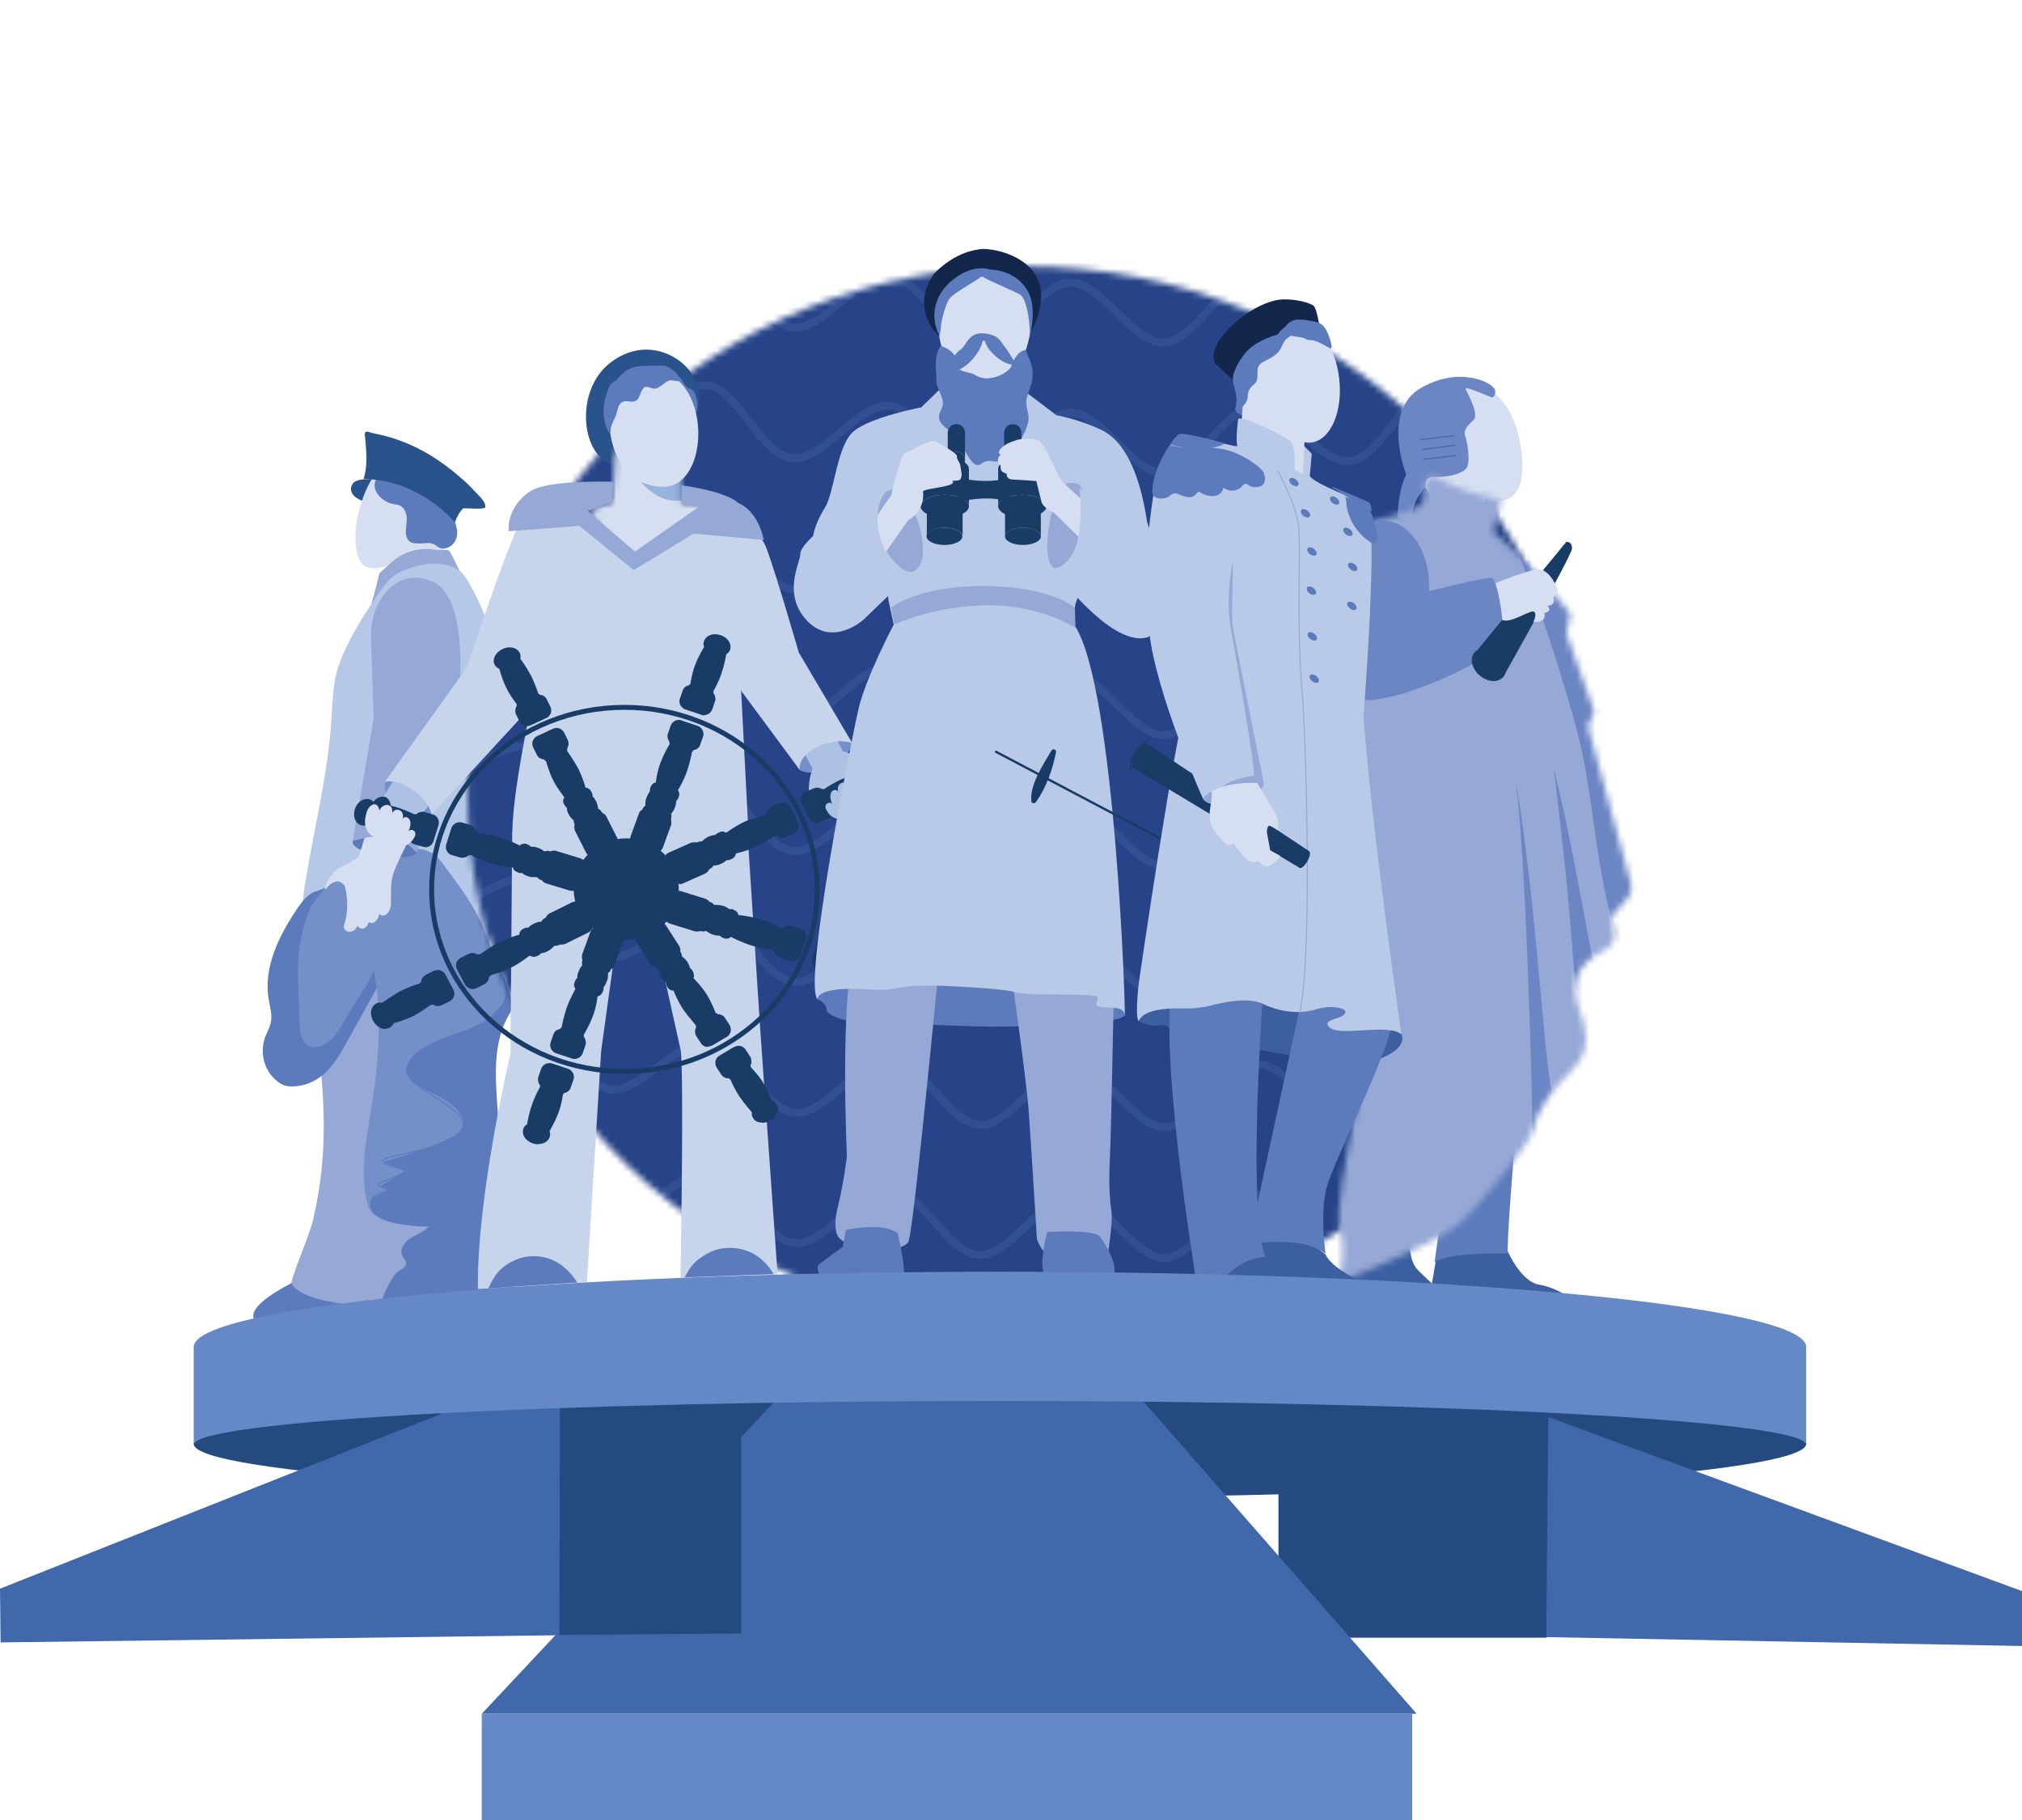 <svg width="320" height="288" viewBox="0 0 320 288" fill="none" xmlns="http://www.w3.org/2000/svg">
<path d="M58.53 206.2C60.703 203.744 51.585 200.533 48.704 201.808C47.239 202.469 38.642 206.342 40.295 208.939C40.673 209.553 57.443 207.381 58.53 206.153V206.2Z" fill="#5C7BBC"/>
<path d="M49.601 192.835C48.987 195.527 46.767 200.297 46.105 202.989C46.956 205.161 52.247 206.011 53.475 206.2C56.356 206.625 59.852 206.767 63.253 206.436C64.009 206.389 64.812 204.595 65.474 204.264C66.891 203.603 67.647 202.044 68.072 200.533C69.064 197.18 69.158 193.637 69.158 190.095C69.158 184.853 68.828 179.563 68.261 174.368C67.977 171.629 67.599 168.842 66.607 166.245C65.615 163.647 64.104 156.185 61.836 154.579C60.608 153.729 59.096 153.115 57.585 153.21C53.097 153.493 50.357 163.128 50.641 167.142C51.018 172.904 52.199 181.641 49.601 192.787V192.835Z" fill="#96A8D6"/>
<path d="M60.277 94.363C64.434 94.032 68.591 93.371 72.701 92.427C71.898 90.962 71.19 89.498 70.576 87.987C70.387 87.562 70.198 87.09 70.198 86.617C70.198 86.003 70.481 85.437 70.67 84.823C71.237 83.359 71.52 81.658 70.954 80.147C70.103 77.88 67.6 76.652 65.19 76.133C64.293 75.944 63.253 75.849 62.545 76.416C62.025 76.841 61.836 77.502 61.647 78.116C61.175 79.627 60.703 81.186 60.797 82.745C60.844 84.067 61.411 85.295 61.553 86.617C61.647 87.751 61.553 88.931 61.411 90.018C61.364 90.49 60.844 94.221 60.325 94.268L60.277 94.363Z" fill="#D5DFF1"/>
<path d="M56.309 78.73C54.987 77.644 55.695 76.557 56.073 76.274C56.923 75.707 58.341 75.849 59.38 75.802C58.671 75.849 60.561 78.399 60.514 78.919C60.372 79.958 57.49 79.674 56.309 78.683V78.73Z" fill="#2A528B"/>
<path d="M62.923 88.459C61.458 89.876 59.049 90.301 57.727 89.545C56.073 88.554 56.073 84.681 56.451 82.555C56.923 79.958 57.868 77.124 59.096 75.471C59.805 75.188 60.892 77.408 61.6 77.597C63.962 78.305 65.521 80.903 65.427 83.406C65.332 85.909 64.86 86.995 62.876 88.506L62.923 88.459Z" fill="#D5DFF1"/>
<path d="M71.662 80.997C71.898 82.745 72.513 83.547 72.323 84.775C72.135 86.003 71.001 86.995 69.82 86.759C69.253 86.665 68.922 86.145 68.355 86.003C67.741 85.814 67.08 86.003 66.419 86.003C65.757 86.003 65.049 86.003 64.624 85.484C64.246 85.012 64.198 84.398 64.246 83.784C64.293 83.075 64.434 82.367 64.34 81.658C64.246 80.95 63.868 80.242 63.206 79.958C62.97 79.864 62.734 79.864 62.498 79.816C61.175 79.627 59.805 78.73 59.38 77.408C58.955 76.133 59.994 74.763 61.27 74.432C62.545 74.102 63.915 74.574 65.049 75.282C66.182 75.991 67.174 76.888 68.308 77.549C69.064 77.975 69.914 78.305 70.717 78.588C71.095 78.73 71.52 78.872 71.757 79.203C72.182 79.816 71.946 80.43 71.568 81.044L71.662 80.997Z" fill="#5C7BBC"/>
<path d="M58.672 68.482C64.813 69.568 69.348 72.402 73.41 76.038C74.686 77.172 75.867 78.447 76.481 80.005C72.04 78.825 68.545 75.519 64.624 73.11C62.971 72.071 61.223 71.174 59.475 70.371C59.002 70.135 58.436 69.993 58.152 69.521C57.68 68.765 57.822 68.34 58.672 68.482Z" fill="#2A528B"/>
<path d="M57.773 69.048C57.962 71.551 58.246 73.535 57.537 75.802C62.97 75.802 68.402 78.588 71.992 82.65C72.276 81.8 72.701 81.044 73.315 80.43C74.543 80.43 76.669 80.666 76.811 80.241C76.811 79.439 76.527 79.013 73.173 75.896C72.559 75.33 74.071 77.455 73.221 77.219C71.52 76.699 69.819 76.085 68.26 75.235C64.906 73.441 62.45 69.804 58.813 68.529C58.529 68.434 57.632 67.868 57.726 69.001L57.773 69.048Z" fill="#2A528B"/>
<path d="M48.184 149.006C47.428 145.936 47.806 142.725 48.326 139.608C49.696 131.059 51.869 122.653 52.436 114.01C52.625 111.459 52.625 108.815 53.286 106.359C53.758 104.564 54.562 102.864 55.412 101.211C57.065 98.046 59.002 95.071 61.175 92.237C62.687 90.301 65.379 89.356 67.836 89.215C70.292 89.073 72.229 88.837 74.119 92.048C74.827 93.229 75.583 94.788 76.15 96.063C78.559 101.494 80.307 107.303 80.26 113.207C80.26 116.938 79.457 120.622 79.362 124.306C79.268 126.714 79.457 129.17 79.362 131.626C79.126 138.899 76.481 146.22 77.898 153.351C78.276 155.146 78.89 156.94 78.89 158.782C78.89 160.624 78.228 162.655 76.622 163.553C75.772 164.025 74.733 164.119 73.741 164.119C71.52 164.025 66.324 155.618 64.293 154.768C57.679 152.029 55.034 155.288 49.46 150.848C48.751 150.281 48.42 149.856 48.231 149.006H48.184Z" fill="#B6C8E7"/>
<path d="M60.23 93.513C61.742 91.435 62.498 90.443 66.088 89.546C68.356 88.979 70.859 88.979 72.749 90.348C72.324 89.451 71.851 88.554 71.426 87.704C71.284 87.42 71.143 87.137 70.859 87.042C70.623 86.948 70.34 87.042 70.103 87.042C69.442 87.137 68.781 86.948 68.119 86.901C65.994 86.712 63.773 87.42 62.12 88.837C61.364 89.498 60.041 90.726 60.041 90.726C60.041 90.726 59.191 94.316 58.719 95.685L60.183 93.56L60.23 93.513Z" fill="#96A8D6"/>
<path d="M50.073 141.024C48.798 141.355 47.9 142.536 47.145 143.622C44.216 147.92 41.665 152.973 42.515 158.121C42.704 159.302 43.082 160.435 42.893 161.616C42.751 162.561 42.184 163.411 41.901 164.308C41.145 166.528 41.759 169.173 43.507 170.778C44.782 172.006 45.916 172.101 47.664 171.77C49.412 171.44 50.971 170.401 52.152 169.078C53.333 167.756 54.183 166.197 55.033 164.639C56.451 162.088 59.096 157.318 60.513 154.768C67.883 136.963 61.127 136.443 50.168 141.024H50.073Z" fill="#5C7BBC"/>
<path d="M80.26 161.002C80.402 160.719 80.921 159.916 80.969 159.633C81.11 158.924 80.638 157.319 80.402 156.657C79.126 152.926 78.04 151.084 76.67 147.306C75.3 143.528 72.418 139.844 70.056 136.632C69.49 135.877 68.781 135.168 67.883 134.743C66.939 134.318 65.899 134.271 64.86 134.271C59.758 134.365 55.743 136.963 51.822 140.222C51.019 140.883 50.405 141.733 49.791 142.583C48.043 145.039 47.098 150.14 47.145 153.824C47.145 155.666 47.24 157.507 47.334 159.349C47.429 160.719 47.193 163.269 47.901 164.497C49.413 167.142 52.483 164.781 53.286 163.505C54.326 161.994 55.223 160.199 56.215 158.688C56.64 157.98 59.239 154.201 59.097 153.446C60.514 159.633 59.947 167.898 58.955 174.179C58.152 179.091 57.113 184.097 57.821 189.009C57.963 190.001 58.199 191.04 58.861 191.843C59.9 193.071 61.742 193.26 63.348 193.165C64.954 193.071 66.655 192.834 68.167 193.448C67.694 194.582 66.372 195.101 65.285 195.668C64.199 196.282 63.159 197.463 63.632 198.596C63.868 199.069 64.34 199.494 64.246 200.013C64.151 200.485 63.632 200.769 63.207 201.005C62.073 201.619 60.75 204.642 60.372 205.87C67.175 205.114 75.111 204.878 81.866 203.933C78.748 196.613 79.126 185.75 78.701 177.816C78.418 172.054 77.426 165.961 80.118 160.861L80.26 161.002Z" fill="#758FC8"/>
<path d="M78.89 177.957C78.606 172.196 77.614 166.103 80.307 161.002C80.448 160.719 80.968 159.916 81.015 159.633C81.11 159.113 80.874 157.98 80.637 157.224L80.118 157.413C80.118 157.413 79.409 160.955 73.221 163.364C69.867 164.639 70.386 169.645 70.386 169.645C70.386 169.645 73.268 174.463 73.504 176.399C73.74 178.335 71.993 180.461 70.15 180.602C68.308 180.697 69.583 192.079 69.583 192.079L67.221 193.26C67.552 193.307 67.883 193.401 68.213 193.543C67.741 194.676 66.418 195.196 65.332 195.763C64.245 196.377 63.206 197.557 63.678 198.691C63.915 199.163 64.387 199.588 64.293 200.108C64.198 200.58 63.678 200.863 63.253 201.099C62.12 201.713 60.797 204.736 60.419 205.964C67.221 205.208 75.158 204.972 81.913 204.028C78.795 196.707 79.173 185.845 78.748 177.91L78.89 177.957Z" fill="#5C7BBC"/>
<path d="M73.599 178.335L73.221 191.89C73.269 193.023 72.418 194.015 71.237 194.062C67.222 194.251 58.955 194.157 58.577 190.756L58.908 189.528L61.411 188.3L60.136 187.733L64.057 185.325L60.656 183.861C66.986 182.019 72.277 180.13 73.647 178.382L73.599 178.335Z" fill="#5C7BBC"/>
<path d="M73.599 178.335C73.599 178.335 74.969 169.598 74.308 162.844C74.308 162.844 62.167 166.434 64.576 170.354C66.418 173.329 72.323 172.857 73.646 178.288L73.599 178.335Z" fill="#5C7BBC"/>
<path d="M59.049 191.418C57.017 187.781 64.292 189.103 60.088 187.734C58.718 187.309 64.056 185.939 64.009 185.325C63.962 184.711 61.694 184.947 60.608 183.861C59.521 182.775 71.851 181.972 73.221 178.713C74.449 175.738 66.324 172.904 64.954 170.637C62.261 166.292 72.134 163.742 73.551 163.175C79.692 160.719 80.684 158.641 80.496 157.366C80.401 156.894 80.165 155.949 79.692 154.674" stroke="#5C7BBC" stroke-width="0.16" stroke-miterlimit="10"/>
<path d="M55.837 133.043C55.27 135.168 64.955 136.585 65.994 134.932C64.577 131.957 60.986 131.579 55.837 133.043Z" fill="#5C79BB"/>
<path d="M57.727 132.476C57.727 132.476 56.877 135.499 56.593 135.735C56.31 135.971 54.09 137.199 53.712 137.341C52.672 137.86 51.113 140.269 51.539 140.741C52.72 139.088 54.09 139.182 54.609 140.363C55.176 142.772 54.987 144.803 54.42 146.55C54.326 146.834 54.704 147.447 55.27 147.447C55.696 147.447 56.215 147.306 56.593 146.503C57.113 147.306 58.058 146.975 58.388 145.889C58.766 146.361 59.853 145.889 60.042 144.567C60.42 145.322 61.931 144.755 61.884 142.725C61.884 140.93 61.789 139.608 62.262 138.191C62.734 136.774 64.435 133.421 64.435 133.421C62.876 132.429 60.467 132.193 57.68 132.429L57.727 132.476Z" fill="#D5DFF1"/>
<path d="M55.837 133.043L59.144 113.632L58.719 100.975C58.624 98.519 59.286 96.016 60.797 94.079C62.309 92.143 64.766 90.49 68.403 92.001C75.631 95.119 71.993 116.938 71.662 117.363C71.332 117.788 65.947 134.98 65.947 134.98C63.773 132.24 60.325 131.674 55.79 133.09L55.837 133.043Z" fill="#96A8D6"/>
<mask id="mask0_183_14" style="mask-type:luminance" maskUnits="userSpaceOnUse" x="74" y="42" width="177" height="168">
<path d="M162.126 209.412C210.783 209.412 250.228 171.964 250.228 125.77C250.228 79.576 210.783 42.128 162.126 42.128C113.469 42.128 74.024 79.576 74.024 125.77C74.024 171.964 113.469 209.412 162.126 209.412Z" fill="white"/>
</mask>
<g mask="url(#mask0_183_14)">
<path d="M295.388 15.302H62.167V230.287H295.388V15.302Z" fill="#274488"/>
<g opacity="0.2">
<path d="M58.719 23.756C62.403 26.07 62.403 36.839 67.364 38.822C71.568 40.475 79.315 32.871 84.275 34.288C88.716 35.563 91.125 46.095 96.085 47.182C100.667 48.173 107.234 39.531 112.194 40.286C116.871 41.042 120.413 51.291 125.326 51.857C130.239 52.424 135.814 43.214 140.726 43.592C145.639 43.97 149.844 53.888 154.709 54.077C159.575 54.266 164.63 44.678 169.495 44.726C174.361 44.773 179.368 54.36 184.187 54.219C189.005 54.077 193.446 44.159 198.264 43.828C203.083 43.498 208.893 52.707 213.664 52.188C218.435 51.668 222.12 41.42 226.844 40.664C231.568 39.908 238.323 48.504 243 47.465C247.913 46.379 250.227 35.8 254.715 34.477C259.581 33.013 267.375 40.57 271.674 38.775C276.398 36.839 276.445 26.023 280.366 23.709" stroke="#5C7BBC" stroke-width="1.25" stroke-miterlimit="10"/>
<path d="M58.766 44.915C62.309 47.229 62.309 57.95 67.363 59.933C71.52 61.586 79.22 53.888 84.228 55.258C88.668 56.486 91.125 67.018 96.132 68.009C100.714 68.954 107.186 60.264 112.146 61.02C116.823 61.728 120.413 71.977 125.326 72.496C130.239 73.016 135.813 63.806 140.726 64.184C145.639 64.562 149.843 74.48 154.709 74.669C159.575 74.858 164.629 65.317 169.495 65.317C174.361 65.317 179.321 74.999 184.186 74.858C189.052 74.716 193.493 64.845 198.311 64.514C203.129 64.184 208.893 73.441 213.664 72.968C218.435 72.496 222.214 62.248 226.891 61.539C231.568 60.831 238.323 69.474 242.952 68.482C247.865 67.443 250.274 56.864 254.762 55.588C259.675 54.171 267.47 61.728 271.721 59.933C276.492 57.95 276.445 47.182 280.271 44.773" stroke="#5C7BBC" stroke-width="1.25" stroke-miterlimit="10"/>
<path d="M58.86 66.073C62.262 68.387 62.214 79.108 67.411 81.091C71.568 82.697 79.173 74.952 84.228 76.274C88.668 77.455 91.219 87.94 96.227 88.931C100.809 89.829 107.234 81.091 112.194 81.847C116.87 82.508 120.461 92.757 125.421 93.276C130.381 93.796 135.861 84.586 140.774 84.917C145.686 85.248 149.891 95.213 154.756 95.402C159.622 95.591 164.677 86.05 169.542 86.05C174.408 86.05 179.368 95.732 184.187 95.638C189.005 95.543 193.54 85.673 198.358 85.389C203.177 85.106 208.893 94.363 213.664 93.938C218.435 93.513 222.262 83.264 226.986 82.603C231.946 81.894 238.37 90.632 243 89.687C247.96 88.695 250.416 78.163 254.857 76.888C259.817 75.471 267.564 83.075 271.816 81.328C276.681 79.344 276.492 68.576 280.177 66.12" stroke="#5C7BBC" stroke-width="1.25" stroke-miterlimit="10"/>
<path d="M58.955 87.231C62.215 89.546 62.12 100.219 67.411 102.203C71.521 103.761 79.079 95.921 84.181 97.244C88.574 98.377 91.267 108.862 96.274 109.807C100.856 110.657 107.234 101.919 112.194 102.581C116.871 103.242 120.508 113.443 125.468 113.963C130.428 114.482 135.861 105.225 140.774 105.556C145.687 105.887 149.891 115.805 154.757 116.041C159.622 116.277 164.677 106.689 169.543 106.737C174.408 106.784 179.321 116.419 184.187 116.324C189.053 116.23 193.588 106.359 198.406 106.123C203.224 105.887 208.893 115.191 213.664 114.718C218.435 114.246 222.356 104.092 227.033 103.478C231.993 102.817 238.37 111.554 243 110.657C247.96 109.712 250.511 99.18 254.952 97.952C259.959 96.583 267.706 104.186 271.863 102.439C276.776 100.408 276.493 89.734 280.083 87.184" stroke="#5C7BBC" stroke-width="1.25" stroke-miterlimit="10"/>
<path d="M59.049 108.39C62.119 110.704 61.978 121.283 67.41 123.314C71.52 124.778 78.984 116.938 84.133 118.213C88.526 119.299 91.266 129.784 96.321 130.682C100.903 131.484 107.186 122.7 112.193 123.361C116.87 123.975 120.555 134.176 125.515 134.649C130.475 135.121 135.907 125.864 140.82 126.195C145.733 126.525 149.938 136.443 154.803 136.632C159.669 136.821 164.723 127.281 169.589 127.328C174.455 127.376 179.368 137.057 184.186 136.963C189.005 136.868 193.634 127.045 198.405 126.809C203.176 126.573 208.845 135.924 213.569 135.499C218.293 135.074 222.308 124.92 227.032 124.353C231.992 123.692 238.323 132.523 242.905 131.673C247.912 130.729 250.51 120.244 254.951 119.063C259.958 117.694 267.705 125.345 271.863 123.644C276.87 121.614 276.398 110.94 279.893 108.39" stroke="#5C7BBC" stroke-width="1.25" stroke-miterlimit="10"/>
<path d="M59.144 129.595C62.025 131.909 61.836 142.441 67.458 144.425C71.52 145.842 78.937 137.907 84.133 139.135C88.526 140.174 91.361 150.612 96.415 151.509C100.998 152.312 107.233 143.433 112.241 144.094C116.917 144.708 120.649 154.863 125.609 155.335C130.57 155.807 135.955 146.55 140.868 146.881C145.781 147.211 149.985 157.129 154.898 157.318C159.811 157.507 164.818 147.967 169.684 148.014C174.55 148.062 179.415 157.743 184.234 157.696C189.052 157.649 193.681 147.825 198.5 147.589C203.318 147.353 208.893 156.752 213.617 156.374C218.34 155.996 222.45 145.889 227.127 145.322C232.134 144.708 238.37 153.587 242.952 152.784C247.96 151.887 250.7 141.402 255.093 140.269C260.147 138.946 267.847 146.645 271.957 144.945C277.012 142.866 276.445 132.287 279.752 129.642" stroke="#5C7BBC" stroke-width="1.25" stroke-miterlimit="10"/>
<path d="M59.285 150.801C61.978 153.115 61.694 163.553 67.505 165.536C71.567 166.906 78.889 158.924 84.133 160.105C88.526 161.097 91.455 171.534 96.557 172.385C101.139 173.14 107.328 164.261 112.335 164.875C117.012 165.442 120.791 175.596 125.751 176.068C130.711 176.541 136.096 167.237 141.009 167.567C145.922 167.898 150.127 177.816 155.04 178.005C159.952 178.194 164.96 168.654 169.825 168.701C174.691 168.748 179.557 178.477 184.375 178.383C189.194 178.288 193.87 168.512 198.689 168.323C203.507 168.134 209.034 177.533 213.758 177.155C218.482 176.777 222.639 166.717 227.363 166.15C232.37 165.584 238.559 174.51 243.141 173.707C248.196 172.857 250.983 162.419 255.376 161.286C260.478 160.011 268.131 167.709 272.241 166.056C277.39 163.978 276.681 153.446 279.846 150.754" stroke="#5C7BBC" stroke-width="1.25" stroke-miterlimit="10"/>
<path d="M59.427 172.007C61.883 174.321 61.505 184.617 67.505 186.6C71.52 187.923 78.795 179.847 84.086 180.98C88.479 181.925 91.502 192.315 96.604 193.165C101.186 193.874 107.328 184.947 112.335 185.561C117.012 186.128 120.791 196.235 125.751 196.707C130.711 197.18 136.049 187.828 140.962 188.159C145.875 188.49 150.079 198.408 154.992 198.597C159.905 198.785 164.96 189.245 169.778 189.34C174.597 189.434 179.462 199.116 184.281 199.069C189.099 199.022 193.823 189.245 198.594 189.056C203.365 188.867 208.892 198.313 213.616 197.983C218.34 197.652 222.592 187.592 227.269 187.073C232.276 186.553 238.37 195.479 242.952 194.771C248.007 193.968 250.888 183.531 255.329 182.444C260.478 181.216 268.083 188.962 272.146 187.356C277.437 185.278 276.586 174.793 279.563 172.054" stroke="#5C7BBC" stroke-width="1.25" stroke-miterlimit="10"/>
<path d="M59.616 193.307C61.837 195.573 61.364 205.728 67.552 207.711C71.568 208.986 78.748 200.816 84.086 201.902C88.48 202.799 91.55 213.19 96.699 213.993C101.234 214.701 107.375 205.728 112.383 206.294C117.059 206.814 120.886 216.968 125.846 217.393C130.806 217.818 136.144 208.514 141.057 208.797C145.97 209.081 150.174 218.999 155.087 219.188C160 219.377 165.055 209.837 169.92 209.931C174.786 210.025 179.604 219.707 184.423 219.707C189.241 219.707 193.965 209.884 198.784 209.742C203.602 209.6 209.035 219.046 213.759 218.716C218.482 218.385 222.781 208.372 227.458 207.9C232.465 207.381 238.512 216.401 243.094 215.693C248.196 214.937 251.125 204.5 255.565 203.508C260.762 202.28 268.32 210.12 272.335 208.561C277.721 206.436 276.729 196.093 279.516 193.259" stroke="#5C7BBC" stroke-width="1.25" stroke-miterlimit="10"/>
</g>
</g>
<path d="M158.252 236.993C228.72 236.993 285.846 233.187 285.846 228.492C285.846 223.797 228.72 219.991 158.252 219.991C87.784 219.991 30.658 223.797 30.658 228.492C30.658 233.187 87.784 236.993 158.252 236.993Z" fill="#254A80"/>
<path d="M245.031 224.241L320 251.775V260.466L241.488 259.001L245.031 224.241Z" fill="#4168AA"/>
<path d="M244.7 259.143H207.995V223.486L245.031 224.241L244.7 259.143Z" fill="#254A80"/>
<path d="M244.7 232.601H202.326V259.096H244.7V232.601Z" fill="#254A80"/>
<path d="M124.003 220.274L76.244 271.187H224.198L179.604 220.227L124.003 220.274Z" fill="#4168AA"/>
<path d="M223.49 271.187H76.244V288H223.49V271.187Z" fill="#6589C6"/>
<path d="M0.094 259.899L0 251.398L75.772 221.36H110.068V258.482L0.094 259.899Z" fill="#4168AA"/>
<path d="M88.527 258.718L117.295 258.482V221.36H83.047V221.171H88.621L88.527 258.718Z" fill="#254A80"/>
<path d="M126.366 121.708C126.366 121.708 128.255 123.455 132.554 120.669C134.16 119.347 134.822 118.496 134.822 117.646C134.822 117.646 133.499 115.285 128.539 117.221C125.941 118.26 126.366 121.661 126.366 121.661V121.708Z" fill="#758FC8"/>
<path d="M97.267 71.173C97.267 71.173 93.913 61.633 99.912 59.413C105.911 57.194 110.163 62.247 109.88 66.403C109.88 66.403 111.769 63.475 109.785 59.65C108.037 56.344 102.227 53.085 96.605 57.383C90.984 61.68 91.929 71.74 96.605 73.346C101.282 74.952 97.267 71.173 97.267 71.173Z" fill="#2A528B"/>
<mask id="mask1_183_14" style="mask-type:luminance" maskUnits="userSpaceOnUse" x="93" y="71" width="22" height="20">
<path d="M97.36 71.362L96.935 79.344L93.061 80.855L99.864 90.726L113.516 84.303L114.083 79.58L107.895 79.627L107.8 72.685L97.36 71.362Z" fill="white"/>
</mask>
<g mask="url(#mask1_183_14)">
<path d="M115.595 68.481H91.55V92.096H115.595V68.481Z" fill="#D5DFF1"/>
<path d="M98.589 71.693C98.589 71.693 102.51 81.516 109.501 78.777C116.445 76.038 98.589 71.693 98.589 71.693Z" fill="#99B3DD"/>
</g>
<path d="M109.17 61.444C109.454 61.633 109.737 61.822 109.926 62.153C110.115 62.483 110.162 63.003 110.304 63.381C110.446 63.806 110.398 64.892 110.115 65.27C109.737 65.742 109.312 65.459 109.217 66.025C109.217 66.12 109.973 66.734 109.926 66.828C109.879 66.923 109.737 67.017 109.643 67.064C109.217 67.3 108.792 67.584 108.273 67.584C108.225 67.489 108.273 67.348 108.225 67.206C108.178 66.97 107.942 66.828 107.753 66.734C107.47 66.498 107.47 66.167 107.422 65.836C107.422 65.317 107.422 64.845 107.422 64.325C107.422 63.758 107.328 63.192 107.139 62.672C106.855 61.869 106.147 60.877 106.714 60.027C106.855 59.791 106.761 59.413 107.044 59.461C107.422 59.461 107.847 59.98 107.989 60.264C108.225 60.736 108.603 61.161 109.028 61.539L109.17 61.444Z" fill="#5C7BBC"/>
<path d="M96.558 68.245C96.558 68.245 97.125 76.605 104.589 77.03C112.714 77.502 112.667 58.847 103.313 58.658C93.96 58.469 96.558 68.245 96.558 68.245Z" fill="#D5DFF1"/>
<path d="M96.652 68.34C96.51 67.206 97.407 66.356 97.691 64.986C97.833 64.42 97.974 63.9 98.494 63.617C99.203 63.239 99.911 63.806 100.62 63.428C101.423 63.003 101.376 61.255 102.273 61.208C102.651 61.208 103.029 61.444 103.407 61.492C104.493 61.633 105.202 60.169 106.289 60.169C106.43 60.169 107.422 60.452 107.469 60.264C107.8 59.272 106.005 58.185 105.533 57.996C105.06 57.808 104.588 57.855 104.115 57.855C102.462 57.949 100.478 57.666 99.014 58.705C98.447 59.13 98.022 59.697 97.502 60.122C97.266 60.311 96.982 60.452 96.793 60.689C96.51 60.972 96.368 61.303 96.227 61.68C95.376 63.853 95.187 66.356 96.321 68.387" fill="#5C7BBC"/>
<path d="M60.939 123.739C60.939 123.739 60.089 126.431 64.529 128.556C66.513 129.17 67.411 129.501 68.356 128.84C68.356 128.84 69.726 126.525 65.474 123.456C63.207 121.85 60.939 123.692 60.939 123.692V123.739Z" fill="#758FC8"/>
<path d="M62.64 122.983L60.514 126.289L58.152 128.414L66.183 132.995L66.844 128.698L69.206 125.769L62.64 122.983Z" fill="#ACC1E4"/>
<path d="M95.046 79.108C95.046 79.108 84.559 78.683 82.527 82.177C80.496 85.672 73.835 105.697 73.835 105.697L60.892 123.739C62.687 123.125 67.458 125.344 68.308 128.887L82.858 113.112L89.046 96.063L93.676 83.075L91.172 80.383L95.093 79.155L95.046 79.108Z" fill="#C6D4EC"/>
<path d="M126.508 117.693L128.586 121.613C128.586 121.613 126.697 126.667 129.767 128.036C132.838 129.406 137.845 127.234 138.081 124.778C138.223 123.502 137.94 120.338 133.358 118.827L131.373 114.954C131.373 114.954 126.65 115.096 126.508 117.646V117.693Z" fill="#ACC1E4"/>
<path d="M114.225 80.147C114.225 80.147 119.799 82.65 121.358 86.901C122.917 91.151 126.413 103.242 126.413 103.242L134.963 117.741C133.31 116.466 126.507 118.024 126.507 121.755L117.343 109.381L111.249 95.213L114.225 80.147Z" fill="#C6D4EC"/>
<path d="M84.654 92.049L83.992 111.649C82.67 118.827 81.158 126.242 81.064 132.098L118.383 130.446L116.729 98.33L117.013 81.847L111.533 80.856L101.14 88.601C101.14 88.601 92.448 80.95 91.787 80.997C91.126 81.044 84.654 92.049 84.654 92.049Z" fill="#C6D4EC"/>
<path d="M81.063 131.768L80.78 166.764C80.78 166.764 75.442 189.198 75.631 203.98C75.631 203.98 81.867 203.65 92.873 202.894L95.141 166.292L99.203 136.916L104.211 131.106L81.063 131.768Z" fill="#C6D4EC"/>
<path d="M82.008 199.21C83.378 198.691 87.96 197.699 91.362 202.941C91.362 202.941 84.417 203.366 77.284 203.886C78.182 201.902 79.126 200.296 82.008 199.21Z" fill="#5C7BBC"/>
<path d="M99.959 131.342C99.959 131.342 107.139 163.458 107.706 166.103C108.273 168.7 107.706 202.185 107.706 202.185C107.706 202.185 116.871 201.807 123.059 201.666L120.319 162.938L118.004 127.281L100.006 131.39L99.959 131.342Z" fill="#C6D4EC"/>
<path d="M112.666 198.029C113.989 197.368 119.232 196.282 122.445 201.619C122.445 201.619 115.5 201.855 108.367 202.138C109.359 200.155 110.162 199.257 112.666 197.982V198.029Z" fill="#5C7BBC"/>
<path d="M109.784 84.444L120.885 85.436C120.035 81.658 118.146 80.147 116.823 79.58C114.697 77.644 107.847 76.793 107.847 76.793V79.674L110.54 80.241L100.478 87.278L93.014 80.855L96.888 79.391L97.03 76.227C97.03 76.227 87.818 75.943 84.558 77.407C83.472 77.832 80.26 80.194 80.496 84.067L91.692 83.216L100.289 90.206C100.289 90.206 105.249 87.231 109.737 84.444H109.784Z" fill="#96A8D6"/>
<path d="M93.96 135.64C93.44 135.64 92.968 135.357 92.731 134.885L91.031 131.532C90.889 131.248 90.842 130.918 90.936 130.587V130.445C90.936 130.445 90.747 130.02 90.795 129.831C90.464 129.548 90.181 129.217 89.992 128.84C89.803 128.509 89.708 128.178 89.708 127.8C89.566 127.706 89.472 127.564 89.377 127.423L89.236 127.186C89.094 126.95 89.094 126.667 89.189 126.431C89.189 126.336 89.283 126.242 89.33 126.195C89.33 126.147 88.244 124.872 87.535 123.455C86.874 122.133 86.496 120.669 86.401 120.433C86.26 120.386 86.165 120.291 86.071 120.149C85.598 120.149 85.126 119.866 84.937 119.394L84.37 118.26C84.228 117.93 84.181 117.552 84.323 117.221C84.465 116.891 84.701 116.607 85.031 116.466L87.488 115.332C87.488 115.332 87.866 115.19 88.055 115.19C88.574 115.19 89.047 115.474 89.283 115.946L89.85 117.08C89.992 117.41 90.039 117.741 89.897 118.119C89.897 118.213 89.803 118.355 89.755 118.449C89.755 118.591 89.755 118.733 89.755 118.827C89.897 119.016 90.842 120.386 91.409 121.425C92.165 122.841 92.637 124.494 92.637 124.589C92.637 124.589 92.637 124.589 92.637 124.636C93.015 124.636 93.346 124.872 93.535 125.203L93.676 125.439C93.676 125.439 93.818 125.817 93.771 126.006C94.007 126.242 94.196 126.525 94.338 126.809C94.527 127.186 94.621 127.564 94.668 127.989C94.904 128.084 95.094 128.226 95.188 128.462L95.282 128.603C95.566 128.745 95.849 128.934 95.991 129.265L97.692 132.618C97.833 132.948 97.881 133.326 97.739 133.657C97.597 133.987 97.361 134.271 97.03 134.412L94.574 135.546C94.574 135.546 94.196 135.688 94.007 135.688L93.96 135.64Z" fill="#183C66"/>
<path d="M85.031 117.882L85.598 119.016C85.74 119.299 86.07 119.394 86.354 119.252L86.496 119.158C86.496 119.158 86.496 119.252 86.496 119.299L86.637 119.535C86.637 119.535 86.826 119.677 86.921 119.63L87.062 119.535C87.062 119.535 87.062 119.913 87.062 120.102C87.062 120.102 87.44 121.661 88.102 122.983C88.763 124.353 89.802 125.581 89.802 125.581C90.038 125.864 90.369 126.1 90.7 126.147L89.944 126.525C89.944 126.525 89.802 126.714 89.85 126.809L89.991 127.045C89.991 127.045 90.18 127.186 90.275 127.139H90.416C90.322 127.517 90.416 127.989 90.605 128.414C90.936 129.028 91.456 129.453 92.022 129.548L91.597 129.737C91.597 129.737 91.456 129.926 91.503 130.02L91.645 130.256C91.645 130.256 91.834 130.398 91.928 130.351C91.645 130.493 91.55 130.823 91.692 131.059L93.392 134.412C93.534 134.696 93.865 134.79 94.148 134.649L96.605 133.515C96.888 133.373 96.983 133.043 96.841 132.807L95.14 129.453C94.999 129.17 94.668 129.076 94.385 129.217C94.479 129.17 94.526 129.028 94.479 128.934L94.337 128.698C94.337 128.698 94.148 128.556 94.054 128.603L93.581 128.84C93.818 128.32 93.818 127.659 93.534 127.045C93.298 126.573 92.967 126.242 92.542 126.053L92.731 125.959C92.731 125.959 92.873 125.77 92.826 125.675L92.684 125.439C92.684 125.439 92.495 125.297 92.4 125.345L91.645 125.722C91.834 125.439 91.834 125.108 91.739 124.683C91.739 124.683 91.267 123.03 90.558 121.708C89.991 120.622 88.952 119.205 88.952 119.205C88.81 119.063 88.716 118.921 88.527 118.827H88.668C88.668 118.827 88.81 118.591 88.763 118.496L88.621 118.26C88.621 118.26 88.574 118.166 88.527 118.166L88.668 118.071C88.952 117.93 89.046 117.599 88.905 117.363L88.338 116.229C88.196 115.946 87.865 115.852 87.582 115.993L85.126 117.127C84.842 117.268 84.748 117.599 84.889 117.835L85.031 117.882Z" fill="#183C66"/>
<path d="M83.472 114.954C82.953 114.954 82.481 114.671 82.244 114.198L81.677 113.065C81.536 112.734 81.489 112.404 81.63 112.026C81.63 111.931 81.725 111.79 81.772 111.695C81.772 111.601 81.772 111.506 81.772 111.412C81.441 110.987 80.685 109.995 80.166 108.909C79.457 107.539 79.079 106.028 79.032 105.839C78.701 105.697 78.418 105.461 78.276 105.178C78.087 104.847 78.087 104.422 78.229 104.044C78.418 103.525 78.89 103.005 79.504 102.722C79.882 102.533 80.26 102.438 80.685 102.438C81.394 102.438 81.961 102.769 82.244 103.289C82.386 103.572 82.433 103.903 82.339 104.233C82.433 104.328 83.425 105.744 83.992 106.831C84.559 107.917 84.984 109.145 85.173 109.712C85.268 109.759 85.362 109.853 85.409 109.948C85.882 109.948 86.354 110.231 86.543 110.703L87.11 111.837C87.252 112.168 87.299 112.545 87.157 112.876C87.016 113.207 86.779 113.49 86.449 113.632L83.992 114.765C83.992 114.765 83.614 114.907 83.425 114.907L83.472 114.954Z" fill="#183C66"/>
<path d="M79.741 105.225C79.741 105.225 79.741 105.509 79.741 105.65C79.741 105.65 80.118 107.209 80.78 108.531C81.441 109.901 82.48 111.129 82.48 111.129C82.48 111.129 82.528 111.223 82.575 111.223C82.48 111.27 82.433 111.412 82.48 111.507L82.622 111.743C82.622 111.743 82.669 111.837 82.717 111.837L82.575 111.932C82.291 112.073 82.197 112.404 82.339 112.64L82.906 113.774C83.047 114.057 83.378 114.151 83.661 114.01L86.118 112.876C86.401 112.735 86.496 112.404 86.354 112.168L85.787 111.034C85.645 110.751 85.315 110.656 85.031 110.798L84.89 110.893C84.89 110.893 84.89 110.798 84.89 110.751L84.748 110.515C84.748 110.515 84.559 110.373 84.465 110.42C84.465 110.42 84.465 110.326 84.465 110.279C84.465 110.279 83.992 108.626 83.284 107.303C82.717 106.217 81.677 104.8 81.677 104.8C81.583 104.658 81.441 104.564 81.347 104.47C81.536 104.186 81.583 103.95 81.441 103.714C81.205 103.289 80.496 103.194 79.788 103.525C79.079 103.856 78.701 104.47 78.938 104.895C79.079 105.131 79.363 105.272 79.693 105.272L79.741 105.225Z" fill="#183C66"/>
<path d="M90.559 140.977C90.559 140.977 90.275 140.977 90.181 140.93L86.449 139.797C86.118 139.702 85.882 139.466 85.693 139.23H85.504C85.504 139.23 85.126 138.994 84.984 138.805C84.843 138.805 84.701 138.805 84.559 138.805C84.228 138.805 83.945 138.805 83.614 138.663C83.237 138.569 82.906 138.38 82.622 138.144C82.575 138.144 82.481 138.144 82.433 138.144H82.15L81.867 138.002C81.63 137.907 81.394 137.766 81.252 137.53C81.252 137.435 81.158 137.341 81.158 137.246C81.158 137.246 81.111 137.246 81.064 137.246C81.016 137.246 79.268 137.105 77.71 136.632C76.103 136.16 74.639 135.357 74.592 135.31C74.592 135.31 74.403 135.357 74.261 135.357H74.119C73.883 135.593 73.552 135.735 73.174 135.735C73.174 135.735 72.891 135.735 72.797 135.688L71.521 135.31C71.143 135.215 70.86 134.979 70.718 134.649C70.529 134.318 70.529 133.987 70.624 133.61L71.427 131.059C71.616 130.493 72.135 130.115 72.749 130.115C72.891 130.115 73.033 130.115 73.127 130.162L74.403 130.54C74.781 130.634 75.064 130.87 75.206 131.201C75.253 131.295 75.3 131.437 75.347 131.532C75.489 131.579 75.584 131.673 75.678 131.815C75.82 131.815 77.615 132.098 78.843 132.429C80.449 132.854 82.055 133.704 82.15 133.751C82.15 133.751 82.197 133.751 82.245 133.799C82.433 133.61 82.67 133.515 82.953 133.515H83.237L83.52 133.657C83.709 133.704 83.898 133.846 83.992 133.987C83.992 133.987 84.04 133.987 84.087 133.987C84.418 133.987 84.701 133.987 85.032 134.129C85.457 134.271 85.835 134.46 86.165 134.743C86.307 134.696 86.449 134.649 86.591 134.649H86.874L87.063 134.743C87.252 134.649 87.441 134.601 87.63 134.601C87.772 134.601 87.913 134.601 88.008 134.649L91.74 135.782C92.118 135.877 92.401 136.113 92.543 136.443C92.732 136.774 92.732 137.105 92.637 137.482L91.834 140.033C91.645 140.599 91.126 140.977 90.511 140.977H90.559Z" fill="#183C66"/>
<path d="M73.646 134.601V134.46C73.646 134.46 73.74 134.554 73.835 134.554L74.118 134.648C74.118 134.648 74.355 134.648 74.402 134.507V134.365C74.402 134.365 74.733 134.601 74.921 134.696C74.921 134.696 76.386 135.499 77.897 135.971C79.409 136.443 81.11 136.538 81.11 136.538C81.535 136.538 81.913 136.49 82.196 136.254L81.913 137.057C81.913 137.057 81.913 137.293 82.055 137.34L82.338 137.435C82.338 137.435 82.574 137.435 82.621 137.293V137.152C82.952 137.529 83.33 137.813 83.85 137.954C84.558 138.143 85.22 138.049 85.692 137.718L85.55 138.143C85.55 138.143 85.55 138.379 85.692 138.427L85.975 138.521C85.975 138.521 86.212 138.521 86.259 138.379C86.164 138.663 86.353 138.993 86.637 139.041L90.369 140.174C90.652 140.269 90.983 140.08 91.077 139.796L91.88 137.246C91.975 136.963 91.786 136.632 91.502 136.538L87.77 135.404C87.487 135.31 87.156 135.451 87.062 135.782C87.062 135.687 87.062 135.546 86.92 135.499L86.637 135.404C86.637 135.404 86.401 135.404 86.353 135.546L86.164 136.065C85.975 135.546 85.456 135.073 84.747 134.885C84.228 134.743 83.708 134.743 83.283 134.885V134.648C83.283 134.648 83.283 134.412 83.188 134.365L82.905 134.271C82.905 134.271 82.669 134.271 82.621 134.412L82.385 135.168C82.291 134.885 82.007 134.601 81.677 134.412C81.677 134.412 80.118 133.609 78.559 133.184C77.331 132.854 75.535 132.57 75.535 132.57C75.347 132.57 75.158 132.57 74.969 132.57V132.429C74.969 132.429 74.969 132.193 74.874 132.145L74.591 132.051C74.591 132.051 74.496 132.051 74.449 132.051V131.909C74.591 131.626 74.449 131.295 74.118 131.201L72.843 130.823C72.559 130.728 72.229 130.917 72.134 131.201L71.331 133.751C71.237 134.034 71.426 134.365 71.709 134.46L72.985 134.837C73.268 134.932 73.599 134.743 73.693 134.46L73.646 134.601Z" fill="#183C66"/>
<path d="M67.269 134.034C67.269 134.034 66.986 134.034 66.891 133.987L65.616 133.609C65.238 133.515 64.954 133.279 64.813 132.948C64.765 132.854 64.718 132.712 64.671 132.618C64.576 132.57 64.482 132.476 64.388 132.429C63.821 132.381 62.545 132.193 61.317 131.815C59.711 131.342 58.246 130.54 58.199 130.492C58.01 130.587 57.774 130.634 57.585 130.634C57.443 130.634 57.302 130.634 57.16 130.587C56.782 130.492 56.451 130.209 56.262 129.831C55.979 129.312 55.979 128.65 56.168 128.036C56.451 127.092 57.254 126.431 58.057 126.431C58.199 126.431 58.341 126.431 58.483 126.478C58.813 126.572 59.049 126.761 59.238 127.045C59.238 127.045 59.286 127.045 59.333 127.045C59.475 127.045 61.27 127.328 62.498 127.659C63.773 127.989 65.002 128.603 65.521 128.839C65.616 128.839 65.663 128.839 65.757 128.839H65.899C66.135 128.603 66.466 128.461 66.844 128.461C66.986 128.461 67.127 128.461 67.222 128.509L68.497 128.887C68.875 128.981 69.159 129.217 69.3 129.548C69.489 129.878 69.489 130.209 69.395 130.587L68.592 133.137C68.403 133.704 67.883 134.082 67.269 134.082V134.034Z" fill="#183C66"/>
<path d="M64.718 131.626C64.718 131.626 64.813 131.626 64.86 131.626C64.86 131.626 64.86 131.862 65.002 131.909L65.285 132.004C65.285 132.004 65.38 132.004 65.427 132.004V132.146C65.285 132.429 65.427 132.76 65.758 132.854L67.033 133.232C67.317 133.326 67.647 133.137 67.742 132.854L68.545 130.304C68.639 130.02 68.45 129.69 68.167 129.595L66.891 129.217C66.608 129.123 66.277 129.312 66.183 129.595V129.737C66.183 129.737 66.041 129.643 65.994 129.643L65.71 129.548C65.71 129.548 65.474 129.548 65.427 129.69C65.427 129.69 65.332 129.643 65.285 129.595C65.285 129.595 63.726 128.792 62.167 128.367C60.939 128.037 59.144 127.753 59.144 127.753C58.955 127.753 58.813 127.753 58.624 127.753C58.53 127.423 58.388 127.234 58.105 127.139C57.632 126.998 57.018 127.47 56.782 128.178C56.546 128.887 56.782 129.595 57.255 129.737C57.538 129.831 57.821 129.737 58.105 129.454C58.199 129.548 58.341 129.643 58.483 129.737C58.483 129.737 59.947 130.54 61.459 131.012C62.971 131.484 64.671 131.579 64.671 131.579L64.718 131.626Z" fill="#183C66"/>
<path d="M58.813 127.423C58.813 127.423 59.428 125.817 60.892 126.1C62.356 126.384 62.12 130.351 61.317 130.634C60.514 130.918 58.861 129.643 58.861 129.643V127.376L58.813 127.423Z" fill="#183C66"/>
<path d="M103.643 134.979C103.643 134.979 103.36 134.979 103.218 134.885L100.667 134.034C100.337 133.94 100.053 133.657 99.864 133.326C99.722 132.995 99.675 132.618 99.817 132.287L101.092 128.792C101.187 128.461 101.423 128.225 101.707 128.084V127.942C101.707 127.942 101.99 127.564 102.132 127.47C102.132 127.045 102.132 126.62 102.321 126.194C102.462 125.864 102.604 125.533 102.84 125.25C102.84 125.108 102.84 124.919 102.888 124.778L102.982 124.494C103.124 124.164 103.407 123.88 103.785 123.833C103.785 123.786 103.974 122.133 104.541 120.669C105.061 119.299 105.816 117.977 105.958 117.788C105.958 117.646 105.958 117.504 105.958 117.41C105.864 117.315 105.816 117.221 105.769 117.079C105.627 116.749 105.58 116.371 105.722 116.04L106.147 114.812C106.336 114.293 106.856 113.915 107.423 113.915C107.564 113.915 107.706 113.915 107.848 114.009L110.399 114.86C110.729 114.954 111.013 115.237 111.202 115.568C111.343 115.899 111.391 116.276 111.249 116.607L110.824 117.835C110.682 118.307 110.257 118.638 109.785 118.685C109.69 118.827 109.596 118.921 109.501 119.016C109.501 119.252 109.123 120.858 108.745 121.991C108.226 123.502 107.328 125.014 107.281 125.061C107.328 125.155 107.423 125.203 107.423 125.297C107.517 125.533 107.564 125.817 107.423 126.053L107.328 126.336C107.328 126.336 107.139 126.667 106.997 126.808C106.997 127.139 106.95 127.47 106.808 127.753C106.667 128.131 106.478 128.509 106.194 128.792C106.289 129.028 106.289 129.264 106.194 129.5V129.642C106.242 129.926 106.289 130.256 106.194 130.587L104.919 134.082C104.73 134.601 104.21 134.979 103.643 134.979Z" fill="#183C66"/>
<path d="M104.163 133.846L105.438 130.351C105.533 130.067 105.391 129.784 105.108 129.689C105.202 129.689 105.344 129.689 105.391 129.548L105.486 129.264C105.486 129.264 105.486 129.028 105.344 128.981L104.824 128.792C105.344 128.603 105.864 128.131 106.1 127.517C106.289 127.045 106.289 126.572 106.1 126.147L106.336 126.242C106.336 126.242 106.572 126.242 106.619 126.1L106.714 125.817C106.714 125.817 106.714 125.581 106.572 125.533L105.769 125.25C106.1 125.155 106.336 124.967 106.619 124.589C106.619 124.589 107.517 123.125 107.989 121.661C108.367 120.527 108.698 118.827 108.698 118.827C108.698 118.638 108.698 118.449 108.698 118.26H108.84C108.84 118.26 109.076 118.26 109.123 118.166L109.218 117.882C109.218 117.882 109.218 117.788 109.218 117.741H109.359C109.643 117.882 109.973 117.741 110.068 117.457L110.493 116.229C110.587 115.946 110.446 115.615 110.162 115.521L107.611 114.671C107.328 114.576 106.997 114.718 106.903 115.001L106.478 116.229C106.383 116.513 106.525 116.843 106.808 116.938H106.95C106.95 116.938 106.856 117.032 106.856 117.079L106.761 117.363C106.761 117.363 106.761 117.599 106.903 117.646H107.045C107.045 117.646 106.761 117.977 106.667 118.118C106.667 118.118 105.816 119.441 105.297 120.905C104.777 122.322 104.588 123.928 104.588 123.928C104.588 124.305 104.588 124.683 104.824 124.967L104.021 124.683C104.021 124.683 103.785 124.683 103.738 124.825L103.643 125.108C103.643 125.108 103.643 125.344 103.785 125.392H103.927C103.549 125.675 103.218 126.053 103.076 126.525C102.84 127.186 102.935 127.848 103.265 128.273L102.84 128.131C102.84 128.131 102.604 128.131 102.557 128.273L102.462 128.556C102.462 128.556 102.462 128.792 102.604 128.839C102.321 128.745 101.99 128.887 101.895 129.17L100.62 132.665C100.525 132.948 100.667 133.279 100.951 133.373L103.502 134.223C103.785 134.318 104.116 134.176 104.21 133.893L104.163 133.846Z" fill="#183C66"/>
<path d="M111.438 113.207C111.438 113.207 111.155 113.207 111.013 113.113L108.462 112.262C108.132 112.168 107.848 111.885 107.659 111.554C107.517 111.223 107.47 110.846 107.612 110.515L108.037 109.287C108.179 108.815 108.604 108.484 109.076 108.437C109.124 108.342 109.218 108.248 109.265 108.201C109.36 107.634 109.549 106.453 109.974 105.32C110.494 103.903 111.297 102.581 111.438 102.392C111.297 102.061 111.297 101.73 111.438 101.4C111.675 100.786 112.336 100.361 113.139 100.361C113.422 100.361 113.753 100.408 114.036 100.503C114.698 100.739 115.217 101.164 115.454 101.683C115.643 102.061 115.643 102.439 115.548 102.817C115.454 103.1 115.217 103.383 114.934 103.525C114.934 103.525 114.934 103.525 114.934 103.572C114.934 103.667 114.603 105.367 114.178 106.548C113.8 107.728 113.186 108.862 112.903 109.382C112.903 109.476 112.903 109.57 112.903 109.665C112.997 109.759 113.044 109.854 113.092 109.995C113.233 110.326 113.281 110.704 113.139 111.035L112.714 112.262C112.525 112.782 112.005 113.16 111.438 113.16V113.207Z" fill="#183C66"/>
<path d="M108.698 111.554L111.249 112.404C111.533 112.499 111.863 112.357 111.958 112.073L112.383 110.846C112.477 110.562 112.336 110.232 112.052 110.137H111.911C111.911 110.137 112.005 110.043 112.005 109.948L112.1 109.665C112.1 109.665 112.1 109.429 111.958 109.381C111.958 109.381 112.005 109.287 112.052 109.24C112.052 109.24 112.95 107.776 113.422 106.312C113.8 105.178 114.131 103.478 114.131 103.478C114.131 103.336 114.131 103.147 114.131 103.006C114.462 102.958 114.698 102.769 114.792 102.533C114.981 102.061 114.509 101.494 113.8 101.258C113.092 101.022 112.336 101.211 112.194 101.636C112.1 101.872 112.194 102.203 112.43 102.439C112.336 102.533 112.241 102.675 112.147 102.769C112.147 102.769 111.296 104.092 110.777 105.556C110.257 107.02 110.068 108.579 110.068 108.579C110.068 108.626 110.068 108.673 110.068 108.72C110.068 108.72 109.832 108.72 109.785 108.862L109.69 109.145C109.69 109.145 109.69 109.24 109.69 109.287H109.549C109.265 109.145 108.935 109.287 108.84 109.57L108.415 110.798C108.32 111.082 108.462 111.412 108.746 111.507L108.698 111.554Z" fill="#183C66"/>
<path d="M129.2 130.209C128.68 130.209 128.208 129.926 127.972 129.453L126.838 127.092C126.696 126.761 126.649 126.384 126.791 126.053C126.932 125.722 127.169 125.439 127.499 125.297L128.727 124.778C128.727 124.778 129.105 124.636 129.294 124.636C129.578 124.636 129.861 124.731 130.097 124.872C130.192 124.872 130.286 124.872 130.334 124.872C130.334 124.872 130.381 124.872 130.428 124.872C130.9 124.542 131.94 123.88 133.073 123.361C134.538 122.7 136.191 122.369 136.239 122.369C136.38 122.039 136.616 121.802 136.947 121.661C137.136 121.566 137.325 121.519 137.514 121.519C138.27 121.519 138.978 122.039 139.356 122.889C139.64 123.503 139.687 124.164 139.498 124.683C139.356 125.061 139.073 125.392 138.695 125.533C138.506 125.628 138.317 125.675 138.128 125.675C137.986 125.675 137.892 125.675 137.75 125.675C137.75 125.675 137.75 125.675 137.703 125.675C137.608 125.722 136.097 126.667 134.963 127.234C133.829 127.8 132.507 128.131 131.94 128.273C131.893 128.367 131.798 128.414 131.704 128.509C131.704 128.603 131.704 128.745 131.609 128.839C131.467 129.17 131.231 129.453 130.9 129.595L129.672 130.115C129.672 130.115 129.294 130.256 129.105 130.256L129.2 130.209Z" fill="#183C66"/>
<path d="M130.617 128.839C130.9 128.698 131.042 128.414 130.9 128.131L130.806 127.989C130.806 127.989 130.9 127.989 130.948 127.989L131.231 127.847C131.231 127.847 131.373 127.659 131.325 127.564C131.325 127.564 131.42 127.564 131.467 127.564C131.467 127.564 133.168 127.186 134.585 126.478C135.719 125.958 137.23 125.014 137.23 125.014C137.372 124.919 137.467 124.825 137.561 124.683C137.845 124.872 138.128 124.919 138.364 124.825C138.837 124.636 138.931 123.927 138.6 123.219C138.27 122.558 137.656 122.18 137.183 122.369C136.947 122.463 136.805 122.747 136.758 123.077C136.616 123.077 136.475 123.077 136.286 123.077C136.286 123.077 134.679 123.408 133.262 124.022C131.845 124.636 130.522 125.628 130.522 125.628C130.522 125.628 130.428 125.675 130.381 125.722C130.333 125.628 130.192 125.58 130.097 125.628L129.814 125.769C129.814 125.769 129.719 125.817 129.719 125.864L129.625 125.722C129.483 125.439 129.152 125.344 128.869 125.439L127.641 125.958C127.357 126.1 127.216 126.383 127.357 126.667L128.491 129.028C128.633 129.312 128.964 129.406 129.247 129.312L130.475 128.792L130.617 128.839Z" fill="#183C66"/>
<path d="M134.774 122.464C134.774 122.464 135.389 120.858 136.853 121.141C138.317 121.425 138.081 125.392 137.278 125.675C136.475 125.959 134.822 124.684 134.822 124.684V122.417L134.774 122.464Z" fill="#183C66"/>
<path d="M134.066 129.643C133.215 130.02 131.515 130.02 130.239 127.753C129.767 126.903 129.956 125.392 131.42 126.242C130.901 125.061 131.94 123.739 133.074 124.967C132.648 123.928 134.018 123.078 134.869 124.353C134.443 123.692 135.861 122.7 136.9 124.873C136.805 124.211 137.797 123.786 138.175 124.778C139.309 127.612 136.38 128.698 134.018 129.69L134.066 129.643Z" fill="#183C66"/>
<path d="M107.517 139.844C106.998 139.844 106.525 139.56 106.289 139.088L105.155 136.727C105.014 136.396 104.966 136.018 105.108 135.688C105.25 135.357 105.486 135.074 105.817 134.932L109.312 133.373C109.312 133.373 109.69 133.279 109.879 133.279C110.021 133.279 110.163 133.279 110.257 133.326L110.446 133.232C110.446 133.232 110.73 133.137 110.871 133.137C110.966 133.137 111.013 133.137 111.107 133.137C111.391 132.807 111.769 132.571 112.147 132.382C112.477 132.24 112.855 132.145 113.233 132.098C113.328 131.957 113.469 131.862 113.611 131.815L113.895 131.673C113.895 131.673 114.178 131.579 114.32 131.579C114.556 131.579 114.745 131.673 114.934 131.768C114.934 131.768 114.934 131.768 114.981 131.72C115.028 131.72 116.398 130.681 117.863 130.02C119.28 129.406 120.886 129.028 121.028 129.028C121.122 128.887 121.217 128.792 121.311 128.745C121.311 128.651 121.311 128.509 121.406 128.414C121.547 128.084 121.784 127.8 122.114 127.659L123.342 127.139C123.342 127.139 123.72 126.998 123.909 126.998C124.429 126.998 124.901 127.281 125.138 127.753L126.271 130.115C126.413 130.445 126.46 130.823 126.319 131.154C126.177 131.484 125.941 131.768 125.61 131.909L124.382 132.429C124.382 132.429 124.004 132.571 123.815 132.571C123.531 132.571 123.248 132.476 123.012 132.334C122.917 132.334 122.823 132.334 122.776 132.334C122.728 132.334 122.634 132.334 122.587 132.334C122.587 132.334 120.98 133.326 119.847 133.893C118.382 134.601 116.634 135.026 116.54 135.026C116.54 135.026 116.493 135.026 116.445 135.026C116.445 135.121 116.445 135.215 116.398 135.31C116.304 135.546 116.115 135.782 115.879 135.877L115.595 136.018C115.595 136.018 115.312 136.113 115.17 136.113C115.123 136.113 115.076 136.113 114.981 136.113C114.745 136.349 114.461 136.538 114.131 136.679C113.753 136.868 113.328 136.963 112.903 136.963C112.808 137.199 112.619 137.341 112.383 137.482L112.241 137.577C112.099 137.86 111.863 138.096 111.58 138.238L108.084 139.797C108.084 139.797 107.706 139.938 107.517 139.938V139.844Z" fill="#183C66"/>
<path d="M114.461 132.523C114.461 132.523 114.272 132.382 114.178 132.429L113.894 132.57C113.894 132.57 113.753 132.759 113.8 132.854V132.995C113.422 132.901 112.902 132.948 112.43 133.137C111.769 133.421 111.343 133.94 111.202 134.46L111.013 134.035C111.013 134.035 110.824 133.893 110.729 133.94L110.446 134.082C110.446 134.082 110.304 134.271 110.351 134.365C110.21 134.082 109.879 133.987 109.596 134.129L106.1 135.688C105.816 135.829 105.675 136.113 105.816 136.396L106.95 138.757C107.092 139.041 107.422 139.135 107.706 139.041L111.202 137.482C111.485 137.341 111.58 137.057 111.485 136.774C111.532 136.868 111.674 136.915 111.769 136.868L112.052 136.727C112.052 136.727 112.194 136.538 112.146 136.443L111.91 135.971C112.43 136.207 113.091 136.254 113.753 135.971C114.225 135.782 114.603 135.404 114.792 135.026L114.886 135.215C114.886 135.215 115.075 135.357 115.17 135.31L115.453 135.168C115.453 135.168 115.595 134.979 115.548 134.885L115.17 134.129C115.453 134.318 115.784 134.318 116.256 134.271C116.256 134.271 117.957 133.893 119.374 133.184C120.508 132.665 122.019 131.72 122.019 131.72C122.161 131.626 122.303 131.484 122.397 131.342V131.484C122.397 131.484 122.634 131.626 122.728 131.579L123.012 131.437C123.012 131.437 123.106 131.39 123.106 131.342L123.2 131.484C123.342 131.768 123.673 131.862 123.956 131.768L125.185 131.248C125.468 131.106 125.61 130.823 125.468 130.54L124.334 128.178C124.192 127.895 123.862 127.8 123.578 127.895L122.35 128.414C122.067 128.556 121.925 128.839 122.067 129.123L122.161 129.264C122.161 129.264 122.067 129.264 122.019 129.264L121.736 129.406C121.736 129.406 121.594 129.595 121.642 129.689L121.736 129.831C121.736 129.831 121.358 129.831 121.169 129.831C121.169 129.831 119.563 130.162 118.146 130.776C116.729 131.39 115.406 132.382 115.406 132.382C115.075 132.618 114.839 132.901 114.792 133.232L114.461 132.476V132.523Z" fill="#183C66"/>
<path d="M125.326 152.076C125.326 152.076 125.043 152.076 124.901 152.029L123.579 151.603C123.201 151.509 122.917 151.273 122.776 150.942C122.728 150.848 122.681 150.706 122.634 150.612C122.492 150.564 122.398 150.423 122.303 150.328C122.161 150.328 120.366 149.998 119.091 149.667C117.485 149.195 115.831 148.345 115.784 148.297C115.784 148.297 115.737 148.297 115.69 148.25C115.501 148.439 115.264 148.534 114.981 148.534H114.698L114.414 148.392C114.225 148.345 114.036 148.203 113.942 148.061C113.942 148.061 113.942 148.061 113.895 148.061C113.564 148.061 113.233 148.014 112.902 147.92C112.477 147.778 112.099 147.589 111.769 147.306C111.627 147.353 111.485 147.4 111.344 147.4H111.06L110.871 147.306C110.682 147.4 110.493 147.4 110.304 147.4C110.163 147.4 110.021 147.4 109.879 147.353L106.1 146.172C105.722 146.078 105.439 145.842 105.297 145.511C105.155 145.18 105.108 144.803 105.202 144.472L106.053 141.922C106.242 141.355 106.761 140.977 107.375 140.977C107.517 140.977 107.659 140.977 107.801 141.024L111.58 142.205C111.91 142.299 112.147 142.536 112.336 142.772H112.525C112.525 142.772 112.903 143.008 113.044 143.197C113.186 143.197 113.28 143.197 113.422 143.197C113.753 143.197 114.083 143.244 114.414 143.338C114.792 143.433 115.123 143.622 115.406 143.858C115.453 143.858 115.548 143.858 115.595 143.858H115.879L116.162 144C116.445 144.094 116.634 144.283 116.776 144.519C116.776 144.614 116.871 144.708 116.871 144.803C116.871 144.803 116.918 144.803 116.965 144.803C117.012 144.803 118.76 144.991 120.366 145.464C121.972 145.936 123.437 146.786 123.484 146.833C123.579 146.833 123.673 146.786 123.815 146.786H123.957C124.193 146.55 124.523 146.456 124.901 146.456C125.043 146.456 125.185 146.456 125.326 146.503L126.649 146.928C127.027 147.022 127.311 147.258 127.452 147.589C127.641 147.92 127.641 148.297 127.547 148.628L126.696 151.178C126.507 151.745 125.988 152.123 125.374 152.123L125.326 152.076Z" fill="#183C66"/>
<path d="M126.366 147.636L125.043 147.211C124.76 147.117 124.429 147.258 124.335 147.589V147.731C124.335 147.731 124.193 147.636 124.146 147.636L123.862 147.542C123.862 147.542 123.626 147.542 123.579 147.684V147.825C123.579 147.825 123.248 147.589 123.059 147.447C123.059 147.447 121.595 146.644 120.083 146.125C118.571 145.653 116.871 145.511 116.871 145.511C116.446 145.511 116.068 145.511 115.784 145.794L116.068 144.991C116.068 144.991 116.068 144.755 115.926 144.708L115.643 144.614C115.643 144.614 115.406 144.614 115.359 144.755V144.897C115.028 144.519 114.65 144.236 114.131 144.047C113.422 143.811 112.714 143.952 112.241 144.236L112.383 143.811C112.383 143.811 112.383 143.575 112.241 143.527L111.958 143.433C111.958 143.433 111.722 143.433 111.674 143.575C111.769 143.291 111.58 142.961 111.296 142.866L107.517 141.685C107.234 141.591 106.903 141.733 106.809 142.063L105.958 144.614C105.864 144.897 106.006 145.228 106.336 145.322L110.115 146.503C110.399 146.597 110.73 146.456 110.824 146.172C110.824 146.267 110.824 146.408 110.966 146.456L111.249 146.55C111.249 146.55 111.485 146.55 111.533 146.408L111.722 145.889C111.911 146.408 112.43 146.881 113.139 147.117C113.658 147.258 114.178 147.258 114.603 147.117L114.509 147.353C114.509 147.353 114.509 147.589 114.65 147.636L114.934 147.731C114.934 147.731 115.17 147.731 115.217 147.589L115.501 146.786C115.595 147.07 115.831 147.353 116.209 147.589C116.209 147.589 117.816 148.439 119.374 148.864C120.603 149.195 122.445 149.525 122.445 149.525C122.634 149.525 122.823 149.525 123.012 149.525V149.667C123.012 149.667 123.012 149.903 123.106 149.95L123.39 150.045C123.39 150.045 123.484 150.045 123.531 150.045V150.187C123.39 150.47 123.531 150.801 123.862 150.895L125.185 151.32C125.468 151.415 125.799 151.273 125.893 150.942L126.744 148.392C126.838 148.109 126.697 147.778 126.366 147.684V147.636Z" fill="#183C66"/>
<path d="M140.065 156.043C140.065 156.043 139.781 156.043 139.64 155.996C139.309 155.901 139.073 155.712 138.884 155.429C138.884 155.429 138.837 155.429 138.789 155.429C138.648 155.429 136.853 155.099 135.577 154.768C134.302 154.39 133.026 153.823 132.507 153.54C132.412 153.54 132.365 153.54 132.27 153.54H132.129C131.892 153.776 131.562 153.871 131.184 153.871C131.042 153.871 130.9 153.871 130.759 153.823L129.436 153.398C129.058 153.304 128.775 153.068 128.633 152.737C128.491 152.406 128.444 152.029 128.538 151.698L129.389 149.148C129.578 148.581 130.097 148.203 130.711 148.203C130.853 148.203 130.995 148.203 131.137 148.25L132.459 148.675C132.837 148.77 133.121 149.006 133.262 149.337C133.31 149.431 133.357 149.573 133.404 149.667C133.499 149.714 133.593 149.809 133.688 149.856C134.254 149.903 135.577 150.092 136.805 150.47C138.411 150.942 139.876 151.793 139.923 151.84C140.112 151.745 140.348 151.698 140.537 151.698C140.679 151.698 140.821 151.698 140.962 151.745C141.34 151.887 141.671 152.123 141.86 152.501C142.143 153.02 142.143 153.682 141.954 154.343C141.624 155.287 140.868 155.949 140.065 155.949V156.043Z" fill="#183C66"/>
<path d="M140.727 152.596C140.443 152.501 140.16 152.596 139.877 152.879C139.782 152.785 139.64 152.69 139.499 152.596C139.499 152.596 138.034 151.793 136.523 151.273C135.011 150.801 133.31 150.659 133.31 150.659C133.263 150.659 133.216 150.659 133.121 150.659C133.121 150.659 133.121 150.423 132.98 150.376L132.696 150.281C132.696 150.281 132.602 150.281 132.554 150.281V150.14C132.696 149.856 132.554 149.526 132.224 149.431L130.901 149.006C130.618 148.912 130.287 149.053 130.193 149.384L129.342 151.934C129.248 152.218 129.389 152.548 129.72 152.643L131.043 153.068C131.326 153.162 131.657 153.021 131.751 152.69V152.548C131.751 152.548 131.893 152.643 131.94 152.643L132.224 152.737C132.224 152.737 132.46 152.737 132.507 152.596C132.507 152.596 132.602 152.643 132.649 152.69C132.649 152.69 134.255 153.54 135.814 153.965C137.042 154.296 138.885 154.626 138.885 154.626C139.074 154.626 139.215 154.626 139.404 154.626C139.499 154.957 139.64 155.193 139.924 155.24C140.396 155.382 141.01 154.91 141.247 154.201C141.483 153.493 141.247 152.785 140.774 152.596H140.727Z" fill="#183C66"/>
<path d="M112.052 165.678C111.58 165.678 111.155 165.442 110.918 165.064L110.21 163.978C110.021 163.694 109.974 163.317 110.021 162.939C110.021 162.797 110.115 162.703 110.163 162.608C110.163 162.466 110.115 162.372 110.115 162.23C109.974 162.041 108.887 160.813 108.179 159.822C107.281 158.499 106.62 156.846 106.62 156.799C106.62 156.799 106.62 156.799 106.62 156.752C106.62 156.752 106.572 156.752 106.525 156.752C106.194 156.752 105.864 156.563 105.675 156.279L105.533 156.043C105.533 156.043 105.391 155.665 105.391 155.477C105.155 155.288 104.919 155.004 104.73 154.721C104.494 154.39 104.352 153.965 104.305 153.587C104.069 153.54 103.88 153.351 103.738 153.162L103.644 153.021C103.313 152.926 103.077 152.737 102.888 152.454L100.856 149.29C100.667 149.006 100.62 148.628 100.667 148.298C100.762 147.967 100.951 147.637 101.282 147.448L103.596 146.078C103.596 146.078 104.069 145.889 104.305 145.889C104.777 145.889 105.202 146.125 105.439 146.503L107.47 149.667C107.659 149.951 107.706 150.281 107.659 150.565L107.753 150.706C107.753 150.706 107.942 151.084 107.895 151.32C108.226 151.557 108.556 151.887 108.793 152.218C108.982 152.548 109.123 152.879 109.218 153.21C109.359 153.304 109.454 153.399 109.548 153.54L109.69 153.776C109.69 153.776 109.879 154.296 109.832 154.532C109.832 154.626 109.785 154.721 109.737 154.768C109.785 154.815 110.966 155.996 111.816 157.318C112.619 158.594 113.139 160.011 113.233 160.247C113.375 160.294 113.469 160.388 113.564 160.483C113.564 160.483 113.564 160.483 113.611 160.483C114.083 160.483 114.509 160.719 114.745 161.097L115.453 162.183C115.642 162.466 115.69 162.844 115.642 163.222C115.548 163.553 115.359 163.883 115.028 164.072L112.713 165.442C112.713 165.442 112.241 165.631 112.005 165.631L112.052 165.678Z" fill="#183C66"/>
<path d="M114.839 162.703L114.131 161.616C113.989 161.38 113.611 161.286 113.375 161.427L113.233 161.522C113.233 161.522 113.233 161.427 113.233 161.38L113.091 161.144C113.091 161.144 112.903 161.002 112.808 161.097L112.666 161.191C112.666 161.191 112.666 160.813 112.572 160.672C112.572 160.672 112.052 159.16 111.202 157.885C110.399 156.61 109.218 155.477 109.218 155.477C108.934 155.193 108.604 155.004 108.273 155.004L108.982 154.579C108.982 154.579 109.123 154.39 109.029 154.296L108.887 154.06C108.887 154.06 108.698 153.918 108.604 154.013L108.462 154.107C108.462 153.682 108.415 153.21 108.131 152.785C107.753 152.218 107.187 151.84 106.62 151.793L106.998 151.557C106.998 151.557 107.139 151.368 107.045 151.273L106.903 151.037C106.903 151.037 106.714 150.895 106.62 150.99C106.856 150.848 106.95 150.518 106.809 150.234L104.777 147.07C104.636 146.834 104.258 146.739 104.022 146.881L101.707 148.251C101.423 148.392 101.376 148.723 101.518 149.006L103.549 152.171C103.691 152.407 104.069 152.501 104.305 152.36C104.21 152.407 104.163 152.548 104.258 152.643L104.399 152.879C104.399 152.879 104.588 153.021 104.683 152.926L105.155 152.643C104.966 153.162 105.014 153.824 105.391 154.39C105.675 154.815 106.053 155.146 106.478 155.288L106.289 155.429C106.289 155.429 106.147 155.618 106.242 155.713L106.383 155.949C106.383 155.949 106.572 156.091 106.667 155.996L107.376 155.571C107.234 155.854 107.234 156.185 107.376 156.61C107.376 156.61 107.99 158.216 108.84 159.491C109.501 160.483 110.682 161.805 110.682 161.805C110.824 161.947 110.966 162.041 111.107 162.136L110.966 162.23C110.966 162.23 110.824 162.419 110.918 162.514L111.06 162.75C111.06 162.75 111.155 162.797 111.202 162.844L111.06 162.939C110.777 163.08 110.73 163.411 110.871 163.694L111.58 164.781C111.722 165.017 112.099 165.111 112.336 164.97L114.65 163.6C114.934 163.458 114.981 163.128 114.839 162.844V162.703Z" fill="#183C66"/>
<path d="M120.555 177.627C119.941 177.627 119.421 177.39 119.185 176.918C118.996 176.635 118.949 176.351 118.996 176.021C118.902 175.926 117.768 174.604 117.059 173.565C116.351 172.526 115.831 171.345 115.595 170.826C115.5 170.778 115.406 170.684 115.311 170.637C115.311 170.637 115.311 170.637 115.264 170.637C114.792 170.637 114.367 170.401 114.13 170.023L113.422 168.936C113.233 168.653 113.186 168.275 113.233 167.897C113.327 167.567 113.516 167.236 113.847 167.047L116.162 165.678C116.162 165.678 116.634 165.489 116.87 165.489C117.343 165.489 117.768 165.725 118.004 166.103L118.713 167.189C118.902 167.472 118.949 167.85 118.902 168.228C118.902 168.37 118.807 168.464 118.76 168.559C118.76 168.653 118.807 168.748 118.807 168.842C119.185 169.267 120.035 170.164 120.697 171.203C121.547 172.526 122.114 174.084 122.114 174.132C122.445 174.226 122.728 174.462 122.917 174.746C123.106 175.076 123.2 175.454 123.106 175.879C122.964 176.446 122.539 176.965 121.972 177.296C121.547 177.532 121.075 177.674 120.649 177.674L120.555 177.627Z" fill="#183C66"/>
<path d="M121.405 174.793C121.405 174.793 121.405 174.51 121.311 174.368C121.311 174.368 120.791 172.857 119.941 171.581C119.138 170.306 117.957 169.173 117.957 169.173L117.862 169.078C117.957 169.031 118.004 168.889 117.909 168.795L117.768 168.559C117.768 168.559 117.673 168.464 117.626 168.464L117.768 168.37C118.051 168.228 118.098 167.898 117.957 167.614L117.248 166.528C117.106 166.292 116.728 166.197 116.492 166.339L114.177 167.709C113.894 167.85 113.847 168.181 113.989 168.464L114.697 169.551C114.839 169.787 115.217 169.881 115.453 169.739L115.595 169.645C115.595 169.645 115.595 169.739 115.595 169.787L115.736 170.023C115.736 170.023 115.925 170.165 116.02 170.07C116.02 170.07 116.02 170.165 116.02 170.212C116.02 170.212 116.634 171.818 117.484 173.093C118.146 174.085 119.327 175.407 119.327 175.407C119.468 175.549 119.563 175.643 119.704 175.69C119.563 175.974 119.516 176.257 119.704 176.446C119.988 176.871 120.697 176.871 121.358 176.493C122.019 176.115 122.303 175.454 122.066 175.029C121.925 174.793 121.641 174.698 121.263 174.698L121.405 174.793Z" fill="#183C66"/>
<path d="M90.983 167.567C90.983 167.567 90.7 167.567 90.558 167.52L88.007 166.67C87.677 166.575 87.393 166.292 87.204 165.961C87.062 165.631 87.015 165.3 87.157 164.922L87.582 163.694C87.724 163.222 88.149 162.891 88.621 162.844C88.716 162.702 88.81 162.608 88.905 162.514C88.905 162.277 89.283 160.672 89.66 159.538C90.18 158.027 91.078 156.516 91.078 156.468C91.031 156.374 90.936 156.327 90.936 156.232C90.841 155.996 90.794 155.713 90.936 155.476L91.031 155.193C91.031 155.193 91.219 154.863 91.361 154.721C91.361 154.39 91.408 154.06 91.55 153.776C91.692 153.398 91.881 153.021 92.164 152.737C92.07 152.501 92.07 152.265 92.164 152.029V151.887C92.07 151.604 92.07 151.273 92.164 150.943L93.44 147.448C93.629 146.928 94.148 146.55 94.715 146.55C94.857 146.55 94.999 146.55 95.14 146.598L97.691 147.448C98.022 147.542 98.305 147.825 98.494 148.156C98.636 148.487 98.683 148.817 98.542 149.195L97.266 152.69C97.172 153.021 96.935 153.257 96.652 153.398V153.54C96.652 153.54 96.369 153.918 96.227 154.012C96.227 154.437 96.227 154.863 96.038 155.288C95.896 155.618 95.754 155.949 95.518 156.232C95.518 156.374 95.518 156.563 95.471 156.704L95.376 156.988C95.235 157.318 94.951 157.602 94.573 157.649C94.573 157.696 94.385 159.349 93.818 160.813C93.298 162.183 92.542 163.505 92.4 163.694C92.4 163.836 92.4 163.978 92.4 164.072C92.495 164.167 92.542 164.261 92.589 164.403C92.731 164.733 92.778 165.064 92.637 165.442L92.212 166.67C92.022 167.189 91.503 167.567 90.936 167.567H90.983Z" fill="#183C66"/>
<path d="M97.455 148.203L94.904 147.353C94.62 147.258 94.29 147.4 94.195 147.683L92.92 151.178C92.825 151.462 92.967 151.745 93.25 151.84C93.156 151.84 93.014 151.84 92.967 151.981L92.873 152.265C92.873 152.265 92.873 152.501 93.014 152.548L93.534 152.737C93.014 152.926 92.495 153.398 92.258 154.012C92.069 154.484 92.069 154.957 92.258 155.382L92.022 155.287C92.022 155.287 91.786 155.287 91.739 155.429L91.644 155.712C91.644 155.712 91.644 155.948 91.786 155.996L92.589 156.279C92.258 156.374 92.022 156.562 91.739 156.94C91.739 156.94 90.841 158.404 90.369 159.868C89.991 161.002 89.66 162.702 89.66 162.702C89.66 162.891 89.66 163.08 89.66 163.269H89.519C89.519 163.269 89.282 163.269 89.235 163.363L89.141 163.647C89.141 163.647 89.141 163.741 89.141 163.788H88.999C88.715 163.647 88.385 163.788 88.29 164.072L87.865 165.3C87.771 165.583 87.912 165.914 88.196 166.008L90.747 166.858C91.03 166.953 91.361 166.811 91.455 166.528L91.88 165.3C91.975 165.016 91.833 164.686 91.55 164.591H91.408C91.408 164.591 91.502 164.497 91.502 164.45L91.597 164.166C91.597 164.166 91.597 163.93 91.455 163.883H91.314C91.314 163.883 91.597 163.552 91.692 163.411C91.692 163.411 92.542 162.041 93.061 160.624C93.581 159.207 93.77 157.601 93.77 157.601C93.77 157.224 93.77 156.846 93.534 156.562L94.337 156.846C94.337 156.846 94.573 156.846 94.62 156.704L94.715 156.421C94.715 156.421 94.715 156.185 94.573 156.137H94.431C94.809 155.854 95.14 155.476 95.282 155.004C95.518 154.343 95.423 153.682 95.093 153.256L95.518 153.398C95.518 153.398 95.754 153.398 95.801 153.256L95.896 152.973C95.896 152.973 95.896 152.737 95.754 152.69C96.037 152.784 96.368 152.642 96.463 152.359L97.738 148.864C97.833 148.581 97.691 148.25 97.407 148.156L97.455 148.203Z" fill="#183C66"/>
<path d="M85.22 181.074C84.937 181.074 84.606 181.027 84.323 180.933C83.661 180.696 83.142 180.271 82.906 179.752C82.717 179.374 82.717 178.996 82.811 178.618C82.906 178.335 83.142 178.052 83.425 177.91C83.425 177.91 83.425 177.91 83.425 177.863C83.425 177.721 83.756 176.021 84.181 174.84C84.559 173.659 85.173 172.526 85.457 172.006C85.457 171.912 85.457 171.817 85.457 171.723C85.362 171.628 85.315 171.534 85.267 171.392C85.126 171.062 85.079 170.731 85.22 170.353L85.645 169.125C85.834 168.606 86.354 168.228 86.921 168.228C87.063 168.228 87.204 168.228 87.346 168.275L89.897 169.125C90.228 169.22 90.511 169.503 90.7 169.834C90.842 170.164 90.889 170.542 90.747 170.873L90.322 172.101C90.18 172.573 89.755 172.904 89.283 172.951C89.236 173.045 89.141 173.14 89.094 173.187C88.999 173.754 88.811 174.934 88.385 176.068C87.866 177.485 87.063 178.807 86.968 178.996C87.11 179.327 87.11 179.657 86.968 179.988C86.732 180.602 86.071 181.027 85.267 181.027L85.22 181.074Z" fill="#183C66"/>
<path d="M89.661 169.929L87.11 169.078C86.827 168.984 86.496 169.126 86.402 169.409L85.976 170.637C85.882 170.92 86.024 171.251 86.307 171.345H86.449C86.449 171.345 86.354 171.44 86.354 171.534L86.26 171.818C86.26 171.818 86.26 172.054 86.402 172.101C86.402 172.101 86.354 172.196 86.307 172.243C86.307 172.243 85.409 173.707 84.937 175.171C84.559 176.304 84.228 178.005 84.228 178.005C84.228 178.146 84.228 178.335 84.228 178.477C83.898 178.524 83.662 178.713 83.567 178.949C83.425 179.422 83.851 179.988 84.559 180.224C85.268 180.461 86.024 180.272 86.165 179.847C86.26 179.61 86.165 179.28 85.929 179.044C86.024 178.949 86.118 178.808 86.213 178.713C86.213 178.713 87.063 177.343 87.582 175.927C88.102 174.51 88.291 172.904 88.291 172.904C88.291 172.857 88.291 172.81 88.291 172.762C88.291 172.762 88.527 172.762 88.575 172.621L88.669 172.337C88.669 172.337 88.669 172.243 88.669 172.196H88.811C89.094 172.337 89.425 172.196 89.519 171.912L89.945 170.684C90.039 170.401 89.897 170.07 89.614 169.976L89.661 169.929Z" fill="#183C66"/>
<path d="M60.939 162.844C60.23 162.844 59.474 162.324 59.049 161.522C58.719 160.908 58.624 160.246 58.813 159.68C58.955 159.255 59.191 158.971 59.569 158.782C59.758 158.688 59.994 158.641 60.23 158.641C60.325 158.641 60.419 158.641 60.561 158.641C60.561 158.641 60.561 158.641 60.608 158.593C60.703 158.546 62.214 157.46 63.348 156.846C64.529 156.232 65.852 155.807 66.419 155.618C66.466 155.524 66.56 155.429 66.655 155.382C66.655 155.287 66.655 155.146 66.702 155.051C66.797 154.721 67.08 154.437 67.411 154.248L68.639 153.634C68.639 153.634 69.064 153.493 69.253 153.493C69.773 153.493 70.245 153.776 70.481 154.201L71.757 156.61C71.946 156.94 71.946 157.318 71.851 157.649C71.757 157.979 71.473 158.263 71.143 158.452L69.914 159.066C69.914 159.066 69.489 159.207 69.3 159.207C69.017 159.207 68.781 159.113 68.544 158.971C68.45 158.971 68.356 159.018 68.214 159.018C68.214 159.018 68.214 159.018 68.166 159.018C67.694 159.349 66.655 160.105 65.521 160.719C64.009 161.474 62.356 161.899 62.309 161.899C62.167 162.23 61.931 162.513 61.6 162.655C61.411 162.749 61.175 162.797 60.939 162.797V162.844Z" fill="#183C66"/>
<path d="M69.773 154.626C69.631 154.343 69.253 154.249 68.97 154.39L67.742 155.004C67.458 155.146 67.364 155.477 67.505 155.76L67.6 155.902C67.6 155.902 67.505 155.902 67.458 155.902L67.175 156.043C67.175 156.043 67.033 156.232 67.08 156.327C67.08 156.327 66.986 156.327 66.939 156.327C66.939 156.327 65.191 156.799 63.774 157.555C62.64 158.169 61.128 159.208 61.128 159.208C60.986 159.302 60.892 159.444 60.797 159.538C60.514 159.349 60.231 159.349 59.994 159.444C59.522 159.68 59.428 160.388 59.806 161.097C60.183 161.758 60.845 162.136 61.317 161.9C61.553 161.758 61.695 161.475 61.742 161.144C61.884 161.144 62.073 161.144 62.215 161.097C62.215 161.097 63.868 160.672 65.285 159.963C66.702 159.255 68.025 158.216 68.025 158.216C68.025 158.216 68.12 158.121 68.167 158.121C68.214 158.216 68.356 158.263 68.45 158.216L68.734 158.074C68.734 158.074 68.828 158.027 68.828 157.932L68.923 158.074C69.064 158.358 69.442 158.452 69.726 158.31L70.954 157.696C71.237 157.555 71.332 157.224 71.19 156.941L69.915 154.532L69.773 154.626Z" fill="#183C66"/>
<path d="M74.827 156.516C74.308 156.516 73.835 156.232 73.599 155.807L72.323 153.398C72.135 153.068 72.135 152.69 72.229 152.359C72.323 152.029 72.607 151.745 72.938 151.557L74.166 150.943C74.166 150.943 74.591 150.801 74.78 150.801C75.063 150.801 75.3 150.895 75.536 151.037C75.63 151.037 75.725 150.99 75.867 150.99C75.914 150.99 75.961 150.99 76.008 150.99C76.103 150.895 77.614 149.856 78.748 149.242C80.26 148.439 82.008 147.967 82.102 147.92C82.102 147.92 82.149 147.92 82.197 147.92C82.197 147.826 82.197 147.731 82.197 147.637C82.291 147.4 82.48 147.164 82.716 147.023L83 146.881C83 146.881 83.283 146.786 83.472 146.786C83.519 146.786 83.567 146.786 83.614 146.786C83.85 146.55 84.133 146.314 84.464 146.173C84.842 145.984 85.267 145.842 85.692 145.842C85.787 145.606 85.976 145.417 86.165 145.322L86.354 145.228C86.495 144.945 86.684 144.661 87.015 144.52L90.558 142.772C90.558 142.772 90.983 142.63 91.172 142.63C91.692 142.63 92.164 142.914 92.4 143.339L93.676 145.747C93.865 146.078 93.865 146.456 93.77 146.786C93.676 147.117 93.392 147.4 93.062 147.589L89.519 149.337C89.519 149.337 89.094 149.479 88.905 149.479C88.81 149.479 88.668 149.479 88.574 149.479L88.385 149.573C88.385 149.573 88.102 149.667 87.912 149.667C87.865 149.667 87.771 149.667 87.724 149.667C87.44 149.998 87.109 150.281 86.684 150.518C86.354 150.706 85.976 150.801 85.598 150.848C85.503 150.99 85.362 151.084 85.22 151.179L84.936 151.32C84.936 151.32 84.653 151.415 84.464 151.415C84.464 151.415 84.039 151.368 83.85 151.226C83.85 151.226 83.803 151.226 83.755 151.273C83.708 151.273 82.338 152.407 80.874 153.115C79.409 153.871 77.756 154.296 77.662 154.296C77.614 154.438 77.473 154.532 77.378 154.626C77.378 154.721 77.378 154.863 77.331 154.957C77.236 155.288 76.953 155.571 76.622 155.76L75.394 156.374C75.394 156.374 74.969 156.516 74.78 156.516H74.827Z" fill="#183C66"/>
<path d="M84.275 150.47C84.275 150.47 84.464 150.612 84.558 150.565L84.842 150.423C84.842 150.423 84.984 150.234 84.936 150.14V149.998C85.314 150.092 85.834 149.998 86.306 149.762C86.968 149.431 87.393 148.912 87.487 148.345L87.723 148.77C87.723 148.77 87.912 148.912 88.007 148.864L88.29 148.723C88.29 148.723 88.432 148.534 88.385 148.439C88.526 148.723 88.857 148.817 89.141 148.675L92.683 146.928C92.967 146.786 93.061 146.456 92.92 146.172L91.644 143.764C91.502 143.48 91.125 143.386 90.841 143.527L87.298 145.275C87.015 145.417 86.92 145.747 87.062 146.031C87.015 145.936 86.873 145.889 86.779 145.936L86.495 146.078C86.495 146.078 86.353 146.267 86.401 146.361L86.684 146.834C86.165 146.597 85.456 146.597 84.794 146.928C84.322 147.164 83.944 147.542 83.755 147.92L83.661 147.731C83.661 147.731 83.472 147.589 83.377 147.636L83.094 147.778C83.094 147.778 82.952 147.967 82.999 148.061L83.425 148.817C83.141 148.675 82.763 148.628 82.338 148.723C82.338 148.723 80.59 149.195 79.173 149.951C78.039 150.565 76.528 151.604 76.528 151.604C76.386 151.745 76.244 151.887 76.15 152.029V151.887C76.15 151.887 75.866 151.745 75.772 151.793L75.488 151.934C75.488 151.934 75.394 151.981 75.394 152.029L75.299 151.887C75.158 151.604 74.78 151.509 74.496 151.651L73.268 152.265C72.985 152.406 72.89 152.737 73.032 153.02L74.307 155.429C74.449 155.712 74.827 155.807 75.11 155.665L76.339 155.051C76.622 154.91 76.717 154.579 76.575 154.296L76.48 154.154C76.48 154.154 76.575 154.154 76.622 154.154L76.906 154.012C76.906 154.012 77.047 153.823 77 153.729L76.906 153.587C76.906 153.587 77.284 153.587 77.472 153.587C77.472 153.587 79.126 153.162 80.543 152.454C81.96 151.745 83.283 150.706 83.283 150.706C83.614 150.47 83.802 150.139 83.85 149.809L84.228 150.565L84.275 150.47Z" fill="#183C66"/>
<path d="M98.825 169.551C115.679 169.551 129.342 156.652 129.342 140.741C129.342 124.83 115.679 111.932 98.825 111.932C81.971 111.932 68.309 124.83 68.309 140.741C68.309 156.652 81.971 169.551 98.825 169.551Z" stroke="#183C66" stroke-width="0.78" stroke-miterlimit="10"/>
<path d="M99.108 148.723C103.7 148.723 107.422 145.128 107.422 140.694C107.422 136.26 103.7 132.665 99.108 132.665C94.516 132.665 90.794 136.26 90.794 140.694C90.794 145.128 94.516 148.723 99.108 148.723Z" fill="#183C66"/>
<path d="M137.23 128.131C138.081 127.706 139.167 126.431 138.27 124.022C137.939 123.078 136.663 122.275 136.333 123.928C135.766 122.747 134.112 122.7 134.301 124.353C133.782 123.361 132.27 123.833 132.648 125.345C132.412 124.589 130.758 125.014 131.703 127.234C131.278 126.714 130.286 127.234 130.758 128.131C132.176 130.823 134.916 129.312 137.183 128.178L137.23 128.131Z" fill="#ACC1E4"/>
<path d="M59.144 132.429C58.293 132.004 57.207 130.729 58.105 128.32C58.435 127.375 59.711 126.573 60.041 128.226C60.608 127.045 62.261 126.998 62.073 128.651C62.592 127.659 64.104 128.131 63.726 129.642C63.962 128.887 65.615 129.312 64.671 131.532C65.096 131.012 66.088 131.532 65.615 132.429C64.198 135.121 61.459 133.61 59.191 132.476L59.144 132.429Z" fill="#D5DFF1"/>
<path d="M129.389 158.121C129.389 158.121 130.806 158.688 130.806 159.68C130.806 160.672 133.404 161.475 134.774 161.569C136.144 161.664 150.41 162.372 156.929 162.466C159.48 162.466 167.322 162.325 167.605 162.136C167.889 161.947 175.778 161.805 177.195 161.144C178.612 160.483 178.045 160.483 178.045 160.483L175.447 154.957C175.447 154.957 158.866 153.493 158.441 153.54C158.016 153.587 143.324 153.824 142.096 154.012C140.868 154.201 129.861 155.004 129.861 155.004L129.389 158.074V158.121Z" fill="#5C7BBC"/>
<path d="M148.993 148.628C148.993 148.628 144.789 193.023 143.844 196.188C143.844 196.188 135.719 192.504 132.365 194.96C132.365 194.96 131.893 193.732 132.601 190.945C133.31 188.159 134.019 183.578 134.019 182.869C134.019 182.161 132.885 159.066 135.247 149.667L148.993 148.628Z" fill="#96A8D6"/>
<path d="M143.844 196.188C143.844 196.188 143.986 197.463 140.395 197.699C136.805 197.935 130.097 196.754 133.12 193.071C136.144 189.387 143.797 196.188 143.797 196.188H143.844Z" fill="#96A8D6"/>
<path d="M129.53 200.155C129.53 200.155 132.176 198.124 133.357 197.321L133.876 194.629C133.876 194.629 139.687 193.307 142.049 195.148C142.049 195.148 143.372 200.391 142.994 202.044C142.616 203.697 137.136 202.894 134.349 202.894C128.16 202.894 129.53 200.107 129.53 200.107V200.155Z" fill="#5C7BBC"/>
<path d="M164.157 196.187C164.157 196.187 165.999 202.469 173.321 198.596L173.227 192.079C168.455 190.992 165.243 192.079 164.109 196.187H164.157Z" fill="#96A8D6"/>
<path d="M164.157 196.187C164.157 196.187 172.282 195.668 175.4 198.029C175.4 198.029 176.108 193.354 175.919 191.937C175.353 187.686 175.589 185.467 175.73 181.169C176.061 171.015 176.203 153.634 176.628 151.273C176.959 149.573 158.771 145.322 158.771 145.322C158.771 145.322 161.795 165.442 162.74 175.029C162.929 177.06 164.11 196.187 164.11 196.187H164.157Z" fill="#96A8D6"/>
<path d="M165.716 194.96C165.716 194.96 164.441 199.73 165.196 201.43C165.952 203.13 171.857 202.658 175.022 202.422C178.187 202.186 175.022 196.943 174.125 195.716C173.227 194.488 165.763 194.96 165.763 194.96H165.716Z" fill="#5C7BBC"/>
<path d="M141.482 98.755C141.482 98.755 137.089 107.067 135.908 112.026C134.727 116.985 127.027 155.901 129.389 158.121C129.342 157.082 131.609 156.138 137.609 156.563C143.514 156.94 140.301 155.524 151.261 156.09C160.095 156.563 160.189 156.94 161.842 157.224C163.496 157.507 173.322 157.177 173.652 157.743C173.983 158.31 172.708 159.16 174.314 159.349C175.92 159.538 177.668 159.207 177.998 160.53C178.187 161.238 176.534 108.814 170.109 99.038C170.109 99.038 169.92 95.968 170.298 95.307C170.676 94.646 173.794 80.383 173.794 80.383C173.794 80.383 174.597 69.804 174.928 68.387C172.707 67.159 170.062 66.309 167.18 65.695L161.748 61.586L148.946 61.397L145.734 64.514C145.734 64.514 138.601 66.309 136.853 67.206L140.632 95.118L141.435 98.802L141.482 98.755Z" fill="#B9CAE8"/>
<path d="M141.01 96.157C141.01 96.157 145.45 92.473 156.693 92.757C166.614 92.993 170.109 96.157 170.109 96.157L170.204 99.369C170.204 99.369 164.866 95.779 156.504 95.779C148.143 95.779 141.529 98.802 141.529 98.802L141.057 96.204L141.01 96.157Z" fill="#96A8D6"/>
<path d="M167.133 119.016C166.567 121.802 165.622 124.542 163.968 126.903C163.779 127.139 163.496 127.139 163.26 126.998C162.787 124.447 165.102 120.952 166.425 118.733C166.661 118.402 167.181 118.638 167.133 119.016Z" fill="#183C66"/>
<path d="M157.638 118.969L186.926 134.412" stroke="#183C66" stroke-width="0.37" stroke-miterlimit="10" stroke-linecap="round"/>
<path d="M172.282 67.442C174.03 67.726 179.463 68.718 181.541 82.603C181.541 82.603 187.115 98.613 182.014 100.644L175.447 97.858L174.361 85.389L172.282 67.442Z" fill="#B9CAE8"/>
<path d="M145.781 64.467C145.781 64.467 137.797 65.979 135.104 68.246C132.412 70.513 132.081 77.927 130.522 80.383C128.963 82.839 128.68 84.823 128.68 84.823C128.68 84.823 126.554 86.712 126.649 87.751C126.649 87.751 133.168 94.505 138.458 93.324C143.749 92.143 144.363 84.728 144.363 84.728L145.733 64.467H145.781Z" fill="#B9CAE8"/>
<path d="M155.56 39.389C158.819 39.389 168.834 42.033 162.976 52.896L149.324 53.888C149.324 53.888 143.513 49.448 147.86 43.261C150.127 40.994 152.678 39.625 155.56 39.389Z" fill="#12274B"/>
<path d="M156.268 62.861C161.37 62.672 169.165 43.592 155.607 43.686C143.939 43.781 149.608 57.666 150.883 59.602C152.3 61.492 153.103 62.531 156.268 62.861Z" fill="#D5DFF1"/>
<path d="M148.899 51.479C148.899 51.479 149.419 48.504 150.222 47.323C151.025 46.142 156.032 43.734 156.646 42.648C156.646 42.648 154.19 41.656 150.93 44.159C148.049 46.379 146.962 49.873 148.71 53.227L148.946 51.526L148.899 51.479Z" fill="#5C7BBC"/>
<path d="M156.599 42.648C156.599 42.648 161.04 42.553 162.882 46.52C164.11 49.26 162.929 53.51 162.929 53.51C163.165 52.046 162.598 47.276 161.417 46.615C160.425 46.001 155.276 43.923 155.324 43.639C155.371 43.356 156.599 42.695 156.599 42.695V42.648Z" fill="#5C7BBC"/>
<path d="M151.592 58.091C151.875 58.941 153.528 58.8 154.284 59.319C156.646 60.877 159.764 58.705 159.953 58.138C160.284 57.288 160.898 55.588 162.362 55.352C162.598 56.627 163.59 57.241 163.401 59.933C163.401 60.547 162.409 62.908 162.409 63.428C162.362 64.372 162.787 65.27 162.787 66.214C162.787 68.151 159.858 72.874 157.922 73.015C156.93 73.11 156.977 72.779 155.985 73.015C155.229 73.204 155.371 73.629 154.615 73.582C153.481 73.535 151.922 69.426 151.025 68.67C150.505 68.245 149.938 67.962 149.466 67.537C148.993 67.112 148.568 66.545 148.615 65.884C148.615 65.27 149.041 64.797 149.182 64.183C149.466 62.767 148.049 61.444 148.19 59.98C148.285 59.083 147.623 56.296 148.899 54.738C151.639 55.682 151.261 57.194 151.544 58.044L151.592 58.091Z" fill="#5C7BBC"/>
<path d="M150.93 58.8C153.15 58.328 155.182 55.588 155.465 54.124C155.512 53.841 155.843 53.841 155.89 54.03C156.315 55.635 158.583 57.477 160 57.666L160.992 58.044C160.992 58.044 159.764 55.777 159.008 54.88C158.252 53.982 158.158 52.991 155.701 52.755C153.245 52.518 152.914 54.785 151.969 55.352C151.024 55.919 150.127 57.902 150.127 57.902L150.977 58.894L150.93 58.8Z" fill="#5C7BBC"/>
<path d="M149.465 86.239C151.031 86.239 152.3 85.626 152.3 84.87C152.3 84.113 151.031 83.5 149.465 83.5C147.9 83.5 146.631 84.113 146.631 84.87C146.631 85.626 147.9 86.239 149.465 86.239Z" fill="#183C66"/>
<path d="M152.347 80.478C152.347 79.722 151.072 79.108 149.513 79.108C147.954 79.108 146.679 79.722 146.679 80.478V84.87C146.679 84.114 147.954 83.5 149.513 83.5C151.072 83.5 152.347 84.114 152.347 84.87V80.478Z" fill="#183C66"/>
<path d="M149.513 81.895C151.626 81.895 153.339 81.091 153.339 80.1C153.339 79.109 151.626 78.305 149.513 78.305C147.4 78.305 145.687 79.109 145.687 80.1C145.687 81.091 147.4 81.895 149.513 81.895Z" fill="#183C66"/>
<path d="M153.339 74.196C153.339 73.204 151.639 72.401 149.513 72.401C147.387 72.401 145.687 73.204 145.687 74.196V80.1C145.687 79.108 147.387 78.305 149.513 78.305C151.639 78.305 153.339 79.108 153.339 80.1V74.196Z" fill="#183C66"/>
<path d="M151.355 74.243C152.112 74.243 152.725 73.63 152.725 72.874C152.725 72.117 152.112 71.504 151.355 71.504C150.599 71.504 149.985 72.117 149.985 72.874C149.985 73.63 150.599 74.243 151.355 74.243Z" fill="#183C66"/>
<path d="M152.725 68.481C152.725 67.726 152.111 67.112 151.355 67.112C150.599 67.112 149.985 67.726 149.985 68.481V72.874C149.985 72.118 150.599 71.504 151.355 71.504C152.111 71.504 152.725 72.118 152.725 72.874V68.481Z" fill="#183C66"/>
<path d="M161.889 86.239C163.454 86.239 164.723 85.626 164.723 84.87C164.723 84.113 163.454 83.5 161.889 83.5C160.324 83.5 159.055 84.113 159.055 84.87C159.055 85.626 160.324 86.239 161.889 86.239Z" fill="#183C66"/>
<path d="M164.723 80.478C164.723 79.722 163.448 79.108 161.889 79.108C160.33 79.108 159.055 79.722 159.055 80.478V84.87C159.055 84.114 160.33 83.5 161.889 83.5C163.448 83.5 164.723 84.114 164.723 84.87V80.478Z" fill="#183C66"/>
<path d="M161.795 81.895C163.908 81.895 165.622 81.091 165.622 80.1C165.622 79.109 163.908 78.305 161.795 78.305C159.682 78.305 157.969 79.109 157.969 80.1C157.969 81.091 159.682 81.895 161.795 81.895Z" fill="#183C66"/>
<path d="M165.622 74.196C165.622 73.204 163.921 72.401 161.795 72.401C159.669 72.401 157.969 73.204 157.969 74.196V80.1C157.969 79.108 159.669 78.305 161.795 78.305C163.921 78.305 165.622 79.108 165.622 80.1V74.196Z" fill="#183C66"/>
<path d="M159.811 79.438C157.354 78.635 154.662 78.73 151.686 79.438V75.613C154.52 76.227 157.26 76.321 159.811 75.613V79.438Z" fill="#183C66"/>
<path d="M160.283 74.243C161.04 74.243 161.653 73.63 161.653 72.874C161.653 72.117 161.04 71.504 160.283 71.504C159.526 71.504 158.913 72.117 158.913 72.874C158.913 73.63 159.526 74.243 160.283 74.243Z" fill="#094863"/>
<path d="M161.653 68.481C161.653 67.726 161.039 67.112 160.283 67.112C159.527 67.112 158.913 67.726 158.913 68.481V72.874C158.913 72.118 159.527 71.504 160.283 71.504C161.039 71.504 161.653 72.118 161.653 72.874V68.481Z" fill="#183C66"/>
<path d="M140.065 77.88C140.065 77.88 141.482 76.794 142.757 78.163C145.828 81.469 147.34 88.648 144.789 90.301C142.71 91.671 138.931 86.098 138.836 83.075C138.695 79.249 140.065 77.833 140.065 77.833V77.88Z" fill="#96A8D6"/>
<path d="M141.009 78.447C141.009 78.447 142.568 71.835 143.23 71.693C143.891 71.551 147.292 69.426 147.953 69.804C148.615 70.181 151.544 71.693 151.449 72.212C151.355 72.732 151.922 73.015 152.016 73.865C152.111 74.716 152.347 75.093 152.016 75.802C151.733 76.416 148.52 75.754 148.52 76.132C147.906 75.66 150.93 75.613 150.835 76.321C150.741 77.124 145.969 77.266 146.064 77.833C146.158 78.399 146.347 80.666 143.655 82.414L140.206 87.326C138.931 85.436 138.742 83.831 138.836 81.658C139.167 80.95 140.064 79.769 140.962 78.494L141.009 78.447Z" fill="#D5DFF1"/>
<path d="M130.428 85.389C130.428 85.389 137.75 78.4 140.443 77.644C136.9 80.478 139.592 90.349 144.411 90.585L136.664 98.047C136.664 98.047 131.798 102.486 127.735 98.236C123.673 93.985 126.743 88.79 126.649 87.751L130.428 85.389Z" fill="#B9CAE8"/>
<path d="M170.723 76.652C170.723 76.652 168.975 75.707 167.7 77.455C166.613 78.872 164.44 88.27 166.802 89.923C166.802 89.923 167.747 90.018 168.833 88.884C171.432 86.192 172.235 78.069 170.77 76.652H170.723Z" fill="#96A8D6"/>
<path d="M160.897 69.615C161.464 69.473 163.731 69.142 164.582 69.851C165.432 70.559 167.322 75.046 167.841 75.849C168.361 76.652 171.479 79.249 171.479 79.249C171.479 79.249 171.668 82.272 170.77 85.011L166.802 81.138C166.802 81.138 165.101 80.43 164.818 79.391C164.534 78.352 164.015 76.132 164.015 76.132C164.015 76.132 161.18 75.896 160.472 75.896C159.102 75.896 159.338 74.999 159.338 74.999C159.338 74.999 158.488 74.668 158.441 74.432C158.299 74.054 158.346 73.582 158.346 73.582C158.346 73.582 157.921 73.44 157.921 72.874C157.921 72.26 158.393 71.929 158.393 71.929C157.637 71.787 158.204 70.418 160.85 69.662L160.897 69.615Z" fill="#D5DFF1"/>
<path d="M181.918 100.739C176.817 102.769 168.786 92.851 166.66 89.971C166.66 89.971 171.951 90.679 170.864 77.219C170.864 77.219 172.565 79.391 173.415 79.25C176.58 78.636 176.722 82.367 179.32 83.689L181.871 100.739H181.918Z" fill="#B9CAE8"/>
<path d="M238.323 197.368C238.323 197.368 240.449 202.705 243.519 203.272C246.59 203.838 248.385 205.397 248.385 205.397L248.48 208.372C248.48 208.372 241.157 207.475 234.024 205.397L226.324 204.783L227.694 196.849L238.37 197.368H238.323Z" fill="#3B5FA0"/>
<path d="M239.692 181.311C239.692 181.311 238.322 197.888 238.653 198.36C238.653 198.36 228.969 198.077 227.032 199.777L228.733 187.309L239.692 181.311Z" fill="#5C7BBC"/>
<path d="M223.112 196.33C223.112 196.33 222.923 199.447 224.34 200.911C225.757 202.375 229.017 205.303 229.017 205.303L228.922 207.003C228.922 207.003 217.349 205.917 216.168 205.114C214.987 204.311 210.31 204.264 213.853 200.344C217.396 196.424 223.159 196.33 223.159 196.33H223.112Z" fill="#3B5FA0"/>
<path d="M224.907 71.646L224.34 75.046L227.694 80.808L234.355 81.847L236.102 75.377L229.489 69.615L224.907 71.646Z" fill="#D5DFF1"/>
<path d="M240.212 68.529C241.488 73.535 241.299 78.352 238.087 79.155C234.874 79.958 229.867 76.51 228.591 71.457C227.316 66.403 228.875 61.681 232.087 60.878C235.299 60.075 238.937 63.475 240.212 68.529Z" fill="#D5DFF1"/>
<path d="M236.102 62.909C236.102 62.909 231.898 61.067 231.945 61.492C231.993 61.917 234.26 65.553 233.174 66.498C232.087 67.442 231.567 68.245 231.898 69.048C232.134 69.615 232.89 73.441 231.945 74.243C230.623 75.377 228.308 75.519 226.749 75.471C225.993 75.471 225.426 76.18 225.663 76.936C225.663 76.936 223.726 78.966 223.631 80.95C223.584 82.933 221.175 81.847 221.175 81.847C221.175 81.847 221.222 77.644 222.545 75.094C222.545 75.094 218.577 65.034 224.859 61.397C231.142 57.761 236.528 60.689 236.622 61.775C236.717 62.861 236.102 62.909 236.102 62.909Z" fill="#6C86C3"/>
<path d="M225.237 72.685L230.386 72.071" stroke="#486CAA" stroke-width="0.2" stroke-miterlimit="10" stroke-linecap="round"/>
<path d="M225.096 71.126L230.245 70.465" stroke="#486CAA" stroke-width="0.2" stroke-miterlimit="10" stroke-linecap="round"/>
<path d="M224.907 69.568L230.056 68.954" stroke="#486CAA" stroke-width="0.2" stroke-miterlimit="10" stroke-linecap="round"/>
<mask id="mask2_183_14" style="mask-type:luminance" maskUnits="userSpaceOnUse" x="211" y="75" width="48" height="128">
<path d="M225.332 77.125C225.474 78.353 225.379 79.533 224.718 80.005C223.206 81.186 217.396 82.367 217.396 82.367L212.294 115.474C212.294 115.474 218.104 149.668 217.443 152.218C216.734 154.768 216.971 155.902 217.537 158.688C218.104 161.475 210.735 189.292 212.01 194.299C213.286 199.305 211.538 202.894 211.538 202.894C211.538 202.894 225.238 198.077 231.001 193.638C232.701 192.315 241.819 181.453 242.385 179.28C243.472 175.029 245.598 172.668 249.141 168.937C252.117 165.82 250.794 162.089 250.085 160.152C248.479 155.855 249.235 152.643 254.054 150.282C255.14 149.762 255.707 148.487 255.424 147.259L254.951 145.134L257.455 142.3C258.116 141.592 258.305 140.553 258.069 139.655L251.314 114.907L252.306 112.593L247.912 100.219L248.527 97.197C248.527 97.197 242.858 89.593 236.386 84.209L237.567 79.108C233.079 78.211 230.103 77.172 227.174 75.472C226.371 74.999 225.238 75.566 225.426 77.172L225.332 77.125Z" fill="white"/>
</mask>
<g mask="url(#mask2_183_14)">
<path d="M276.067 63.617H197.744V206.578H276.067V63.617Z" fill="#96A8D6"/>
<path d="M242.621 181.831C242.055 153.446 240.921 130.257 239.787 123.078C243.85 146.456 244.417 175.738 246.968 177.58C249.518 179.422 242.621 181.831 242.621 181.831Z" fill="#6C86C3"/>
<path d="M249.33 156.468C247.96 137.813 247.204 133.138 245.929 121.614C251.031 142.819 252.164 157.696 254.715 159.538C257.266 161.38 249.33 156.468 249.33 156.468Z" fill="#6C86C3"/>
<path d="M238.984 84.209C238.984 84.209 244.7 97.716 249.472 115.238C252.353 125.77 252.164 136.68 256.085 149.195L277.673 132.901L259.156 82.225L238.984 84.209Z" fill="#6C86C3"/>
</g>
<path d="M217.348 82.556C218.955 81.8 223.301 82.414 225.379 88.034C229.158 98.33 218.388 109.901 218.388 109.901C218.388 109.901 214.042 110.232 212.577 107.634C210.31 103.525 212.719 84.539 217.348 82.556Z" fill="#6C86C3"/>
<path d="M217.726 95.733C217.726 95.733 234.969 91.104 236.055 91.482C237.142 91.86 238.134 98.566 237.709 101.353C237.284 104.139 219.616 112.074 215.081 110.609L217.726 95.733Z" fill="#6C86C3"/>
<path d="M233.977 102.77L247.912 85.815C247.912 85.815 248.763 85.72 248.715 86.806C248.668 87.893 237.85 107.067 237.85 107.067L233.977 102.77Z" fill="#183C66" stroke="#183C66" stroke-width="0.13" stroke-miterlimit="10"/>
<path d="M236.669 92.285C236.669 92.285 242.055 90.065 243.566 90.112C245.172 90.112 246.59 92.993 246.495 93.56C246.401 94.126 245.834 94.552 245.834 94.552C245.834 94.552 246.07 95.165 245.739 95.543C245.409 95.921 244.889 95.827 244.889 95.827C244.889 95.827 245.361 96.252 245.125 96.63C244.889 97.007 244.369 96.913 244.417 97.102C244.795 98.141 243.33 98.613 242.669 98.377C242.669 98.377 243.283 97.291 242.81 96.819C242.338 96.346 239.031 98.755 237.756 98.094C237.52 95.118 236.717 92.285 236.622 92.237L236.669 92.285Z" fill="#D5DFF1"/>
<path d="M237.851 107.083C238.629 106.17 238.263 104.58 237.032 103.53C235.801 102.481 234.172 102.371 233.393 103.284C232.615 104.197 232.981 105.788 234.212 106.837C235.443 107.886 237.072 107.996 237.851 107.083Z" fill="#183C66" stroke="#183C66" stroke-width="0.13" stroke-miterlimit="10"/>
<path d="M205.728 69.898L207.57 71.787L207.051 76.51L205.02 75.565L205.728 69.898Z" fill="#B9CAE8"/>
<path d="M180.219 161.569C180.219 161.569 181.872 162.561 183.526 162.23C185.179 161.899 185.651 163.836 187.683 164.025C189.714 164.214 214.798 169.267 215.318 168.748C215.837 168.228 222.782 166.906 221.837 163.694C220.892 160.483 190.989 155.004 190.848 154.768C189.572 152.643 178.943 159.302 180.266 161.522L180.219 161.569Z" fill="#3B5FA0"/>
<path d="M204.358 202.563C204.358 202.563 211.633 205.019 213.759 205.019C213.759 205.019 216.215 205.113 216.121 203.886C216.026 202.658 211.208 201.288 209.791 198.549C206.815 195.857 202.327 194.865 197.556 196.093C199.256 198.974 201.24 201.524 204.358 202.61V202.563Z" fill="#3B5FA0"/>
<path d="M205.964 158.31L197.603 196.849C197.603 196.849 206.436 195.432 209.79 198.454C209.79 198.454 208.798 191.937 210.027 187.639C211.255 183.341 220.939 164.261 220.466 160.577C219.994 156.94 205.964 158.263 205.964 158.263V158.31Z" fill="#5C7BBC"/>
<path d="M200.248 198.832C200.248 198.832 202.515 201.761 205.444 202.611C208.373 203.461 207.995 205.869 208.042 206.058C208.09 206.247 198.169 208.939 191.414 202.941C193.162 199.73 195.713 197.746 200.295 198.88L200.248 198.832Z" fill="#3B5FA0"/>
<path d="M199.775 158.83C199.775 158.83 197.413 192.267 200.295 198.879C200.295 198.879 196.327 198.927 193.445 202.611C193.445 202.611 189.241 202.894 189.241 202.374C189.241 201.855 182.816 163.836 185.887 153.871L199.775 158.83Z" fill="#5C7BBC"/>
<path d="M195.855 65.364C195.855 65.364 196.233 65.601 196.422 65.648C196.705 65.742 196.942 65.79 197.225 65.742C197.508 65.695 197.792 65.601 197.934 65.364C198.028 65.223 198.075 65.034 198.123 64.845C198.123 64.656 198.217 64.42 198.17 64.231C198.17 64.089 198.17 63.9 198.028 63.806C197.934 63.711 197.792 63.664 197.697 63.664C197.083 63.523 196.422 63.711 195.95 64.136C195.572 64.467 195.43 65.081 195.855 65.412V65.364Z" fill="#5C7BBC"/>
<path d="M206.579 66.828C206.579 66.828 206.201 75.707 206.153 75.802C206.106 75.896 196.139 71.976 196.139 71.976L196.706 63.617C197.509 59.98 198.784 56.957 201.052 55.399L203.98 54.832L206.531 66.875L206.579 66.828Z" fill="#D5DFF1"/>
<path d="M180.218 161.569C180.974 159.68 184.895 159.491 187.446 159.585C188.816 159.585 190.139 159.491 191.461 159.16C193.729 158.546 197.555 157.79 199.776 158.829C203.13 160.388 206.106 160.388 208.231 159.727C210.593 159.018 212.955 159.443 212.908 160.152C212.814 161.38 208.893 161.144 210.452 162.608C212.011 164.072 220.136 161.852 221.789 163.741C221.789 163.741 216.876 129.595 215.79 113.254C215.79 113.254 218.341 81.469 216.215 79.674C216.215 79.674 207.145 76.274 207.287 75.188C207.428 74.101 207.57 71.834 207.57 71.834L206.484 70.748V75.329L204.877 74.243C204.877 74.243 205.161 70.418 204.122 69.709C203.224 69.095 197.036 65.789 195.949 66.261C195.949 66.261 195.524 69.426 195.807 70.606C195.477 70.795 187.257 68.292 186.501 69.142C185.745 69.992 180.36 71.976 182.344 102.958C182.344 102.958 189.619 106.736 187.871 110.892C186.123 115.048 180.313 154.909 180.313 154.909C180.313 154.909 179.557 160.53 180.171 161.569H180.218Z" fill="#B9CAE8"/>
<path d="M213.05 79.627C213.333 82.272 214.987 84.775 217.301 86.05C217.585 86.05 217.821 85.719 217.916 85.436C218.01 85.153 217.916 84.822 217.916 84.539C217.727 83.594 217.49 82.65 217.207 81.705C217.065 81.327 216.971 80.997 216.687 80.713C216.498 80.524 216.309 80.383 216.073 80.241C215.128 79.674 213.995 78.919 212.908 78.635C213.003 78.966 213.05 79.296 213.097 79.674L213.05 79.627Z" fill="#5C7BBC"/>
<path d="M210.924 77.124C210.924 77.124 216.404 79.391 216.64 79.58C216.876 79.769 217.018 80.855 217.018 80.855L210.924 77.124Z" fill="#5C7BBC" stroke="#5C7BBC" stroke-width="0.16" stroke-linejoin="round"/>
<path d="M205.443 76.808C205.619 76.582 205.461 76.164 205.09 75.876C204.719 75.588 204.276 75.538 204.1 75.765C203.924 75.992 204.082 76.409 204.453 76.697C204.824 76.985 205.267 77.035 205.443 76.808Z" fill="#5C7BBC"/>
<path d="M211.886 79.719C212.062 79.493 211.905 79.075 211.534 78.787C211.163 78.499 210.719 78.45 210.543 78.676C210.367 78.903 210.525 79.32 210.896 79.608C211.267 79.896 211.71 79.946 211.886 79.719Z" fill="#5C7BBC"/>
<path d="M213.99 84.672C214.166 84.446 214.008 84.028 213.637 83.74C213.266 83.453 212.823 83.403 212.647 83.629C212.471 83.856 212.629 84.273 213 84.561C213.371 84.849 213.814 84.899 213.99 84.672Z" fill="#5C7BBC"/>
<path d="M207.278 81.749C207.454 81.522 207.296 81.105 206.925 80.817C206.554 80.529 206.111 80.479 205.935 80.706C205.759 80.933 205.917 81.35 206.288 81.638C206.659 81.926 207.102 81.975 207.278 81.749Z" fill="#5C7BBC"/>
<path d="M214.746 90.233C214.922 90.007 214.764 89.59 214.393 89.302C214.022 89.013 213.579 88.964 213.403 89.19C213.227 89.417 213.385 89.834 213.755 90.122C214.126 90.41 214.57 90.46 214.746 90.233Z" fill="#5C7BBC"/>
<path d="M214.625 96.389C214.801 96.162 214.643 95.745 214.272 95.457C213.901 95.169 213.458 95.119 213.282 95.346C213.106 95.572 213.264 95.989 213.634 96.277C214.005 96.565 214.449 96.615 214.625 96.389Z" fill="#5C7BBC"/>
<path d="M208.298 87.801C208.474 87.575 208.316 87.157 207.945 86.869C207.574 86.581 207.131 86.532 206.955 86.758C206.778 86.985 206.936 87.402 207.307 87.69C207.678 87.978 208.121 88.028 208.298 87.801Z" fill="#5C7BBC"/>
<path d="M208.214 93.985C208.39 93.759 208.232 93.341 207.861 93.053C207.49 92.766 207.047 92.716 206.871 92.942C206.694 93.169 206.852 93.586 207.223 93.874C207.594 94.162 208.037 94.212 208.214 93.985Z" fill="#5C7BBC"/>
<path d="M208.358 101.225C208.534 100.998 208.376 100.581 208.005 100.293C207.634 100.005 207.191 99.955 207.015 100.182C206.839 100.408 206.997 100.825 207.368 101.113C207.739 101.401 208.182 101.451 208.358 101.225Z" fill="#5C7BBC"/>
<path d="M208.662 107.912C208.838 107.685 208.68 107.268 208.309 106.98C207.938 106.692 207.495 106.642 207.319 106.869C207.143 107.095 207.301 107.512 207.672 107.8C208.042 108.088 208.486 108.138 208.662 107.912Z" fill="#5C7BBC"/>
<path d="M202.185 74.432C202.185 74.432 205.066 79.816 205.491 83.028C205.916 86.239 205.161 99.888 206.058 109.192C206.531 113.915 207.853 149.715 205.728 160.247" stroke="#96A8D6" stroke-width="0.17" stroke-miterlimit="10"/>
<path d="M181.352 117.552L207.192 134.696L205.68 137.341L179.132 121.377C179.226 119.96 179.604 118.732 181.352 117.552Z" fill="#183C66"/>
<path d="M178.849 121.992C178.943 120.197 179.463 118.638 181.636 117.127" stroke="#183C66" stroke-width="0.21" stroke-miterlimit="10" stroke-linecap="round"/>
<path d="M206.894 136.3C207.312 135.577 207.448 134.875 207.2 134.731C206.951 134.588 206.412 135.058 205.994 135.781C205.577 136.503 205.44 137.206 205.688 137.349C205.937 137.493 206.477 137.023 206.894 136.3Z" fill="#183C66"/>
<path d="M190.423 124.683C190.423 124.683 189.997 125.345 190.375 126.336C191.226 128.603 199.965 126.62 200.059 123.88L196.658 121.33L190.47 124.683H190.423Z" fill="#96A8D6"/>
<path d="M191.792 125.581C191.792 127.092 191.178 128.603 191.556 130.067C191.839 131.295 192.737 132.287 193.634 133.184C193.87 133.421 194.059 133.657 194.39 133.704C194.721 133.751 195.051 133.704 195.146 133.373C195.996 134.46 196.232 134.837 197.177 135.876C197.697 136.443 198.878 136.585 199.067 136.16C199.303 136.396 199.87 137.057 200.531 137.104C201.145 137.104 202.468 135.876 202.61 135.499C202.326 135.168 201.665 135.026 201.004 134.554C200.862 133.657 200.72 132.807 200.531 131.909C200.437 131.484 200.578 130.54 200.956 130.681C201.57 130.965 201.618 130.965 202.137 131.343C202.704 129.784 201.665 128.414 200.815 126.998C199.87 125.439 198.972 123.88 198.028 122.322L189.902 119.96L191.792 125.533V125.581Z" fill="#D5DFF1"/>
<path d="M195.288 83.878L183.1 75.141C181.164 85.153 181.116 93.418 181.872 99.936C182.959 109.901 190.375 126.384 190.375 126.384C192.737 123.267 200.059 123.928 200.059 123.928C200.059 123.928 195.335 100.502 195.099 98.897C194.863 97.291 195.335 83.878 195.335 83.878H195.288Z" fill="#B9CAE8"/>
<path d="M193.918 70.182C193.918 70.182 187.304 68.293 186.596 68.718C185.887 69.143 185.179 70.323 185.179 70.323C187.966 71.174 191.603 71.41 193.918 70.182Z" fill="#5C7BBC"/>
<path d="M182.392 78.069C182.534 79.06 184.234 79.06 184.943 78.588C185.274 78.352 185.557 78.069 185.935 78.069C186.124 78.069 186.313 78.116 186.502 78.21C187.352 78.541 188.344 78.966 189.053 78.399C189.289 78.21 189.478 77.88 189.761 77.785C190.801 78.588 193.115 79.108 193.635 77.171C194.391 77.832 195.714 77.785 196.422 77.077C196.658 76.841 196.894 76.557 197.178 76.557C197.367 76.557 197.509 76.699 197.698 76.841C198.028 77.077 198.453 77.077 198.831 77.077C200.626 76.982 200.201 75.282 200.012 74.857C199.823 74.432 199.445 74.101 199.067 73.771C197.083 72.212 194.674 71.031 192.171 70.89C189.856 70.795 187.305 71.079 185.085 70.418C183.431 73.015 182.345 75.613 182.345 78.116L182.392 78.069Z" fill="#5C7BBC"/>
<path d="M193.54 124.447C196.469 123.597 200.012 123.928 200.012 123.928C200.012 123.928 195.288 100.502 195.052 98.896C194.91 97.952 195.052 92.615 195.146 88.601C194.39 92.426 194.107 96.441 195.052 100.927C195.052 100.927 198.925 122.794 198.406 122.747C195.477 123.219 194.154 123.88 193.54 124.447Z" fill="#96A8D6"/>
<path d="M192.312 57.524L195.43 60.405C195.43 60.405 195.714 57.477 197.603 56.627C199.493 55.777 202.516 52.943 203.225 52.471C203.933 51.998 207.901 51.054 208.941 52.471C208.941 52.471 208.468 48.693 207.807 48.315C207.145 47.937 205.492 47.37 203.225 47.37C198.453 47.37 190.517 54.171 192.312 57.524Z" fill="#12274B"/>
<path d="M207.526 70.025C210.559 69.683 212.538 65.16 211.946 59.925C211.354 54.689 208.415 50.723 205.382 51.066C202.349 51.409 200.37 55.931 200.962 61.166C201.554 66.402 204.492 70.368 207.526 70.025Z" fill="#D5DFF1"/>
<path d="M195.429 64.703C195.24 65.27 197.366 64.467 197.461 62.767C197.461 62.153 197.697 61.539 198.122 61.114C198.311 60.925 198.5 60.783 198.689 60.594C199.303 59.886 198.736 58.705 199.208 57.902C199.397 57.571 199.728 57.383 200.059 57.194C200.956 56.721 201.948 56.249 202.515 55.446C202.893 54.879 203.035 54.171 203.507 53.699C204.027 53.179 204.972 52.896 205.066 52.14C204.357 52.235 203.696 52.423 203.035 52.66C200.815 53.321 198.5 54.124 197.035 55.918C196.138 57.052 194.91 58.941 195.146 60.452C195.288 61.35 196.043 62.861 195.476 64.75L195.429 64.703Z" fill="#5C7BBC"/>
<path d="M203.98 53.085C204.594 53.179 205.208 53.274 205.822 53.368C206.011 53.368 206.2 53.415 206.389 53.51C206.531 53.557 206.673 53.651 206.862 53.746C207.098 53.84 207.381 53.793 207.617 53.84C208.232 53.888 208.798 54.218 209.365 54.502C209.696 54.691 210.074 54.879 210.405 55.068C210.452 55.068 210.546 55.116 210.594 55.116C210.735 55.116 210.735 54.879 210.735 54.738C210.594 53.793 210.263 52.849 209.743 51.998C209.601 51.762 209.46 51.573 209.224 51.385C208.94 51.148 208.562 51.007 208.184 50.912C207.617 50.771 207.051 50.723 206.484 50.629C205.728 50.534 204.878 50.487 204.216 50.912C203.838 51.148 203.555 51.573 203.224 51.857C202.988 52.093 201.996 52.707 202.421 53.132C202.61 53.368 202.846 53.132 203.035 53.132C203.366 53.038 203.649 53.038 203.98 53.132V53.085Z" fill="#5C7BBC"/>
<path d="M285.846 213.143C285.846 206.578 228.733 201.241 158.252 201.241C87.771 201.241 30.658 206.578 30.658 213.143V228.634C30.658 224.808 87.771 221.691 158.252 221.691C228.733 221.691 285.846 224.808 285.846 228.634V213.143Z" fill="#6589C6"/>
</svg>

